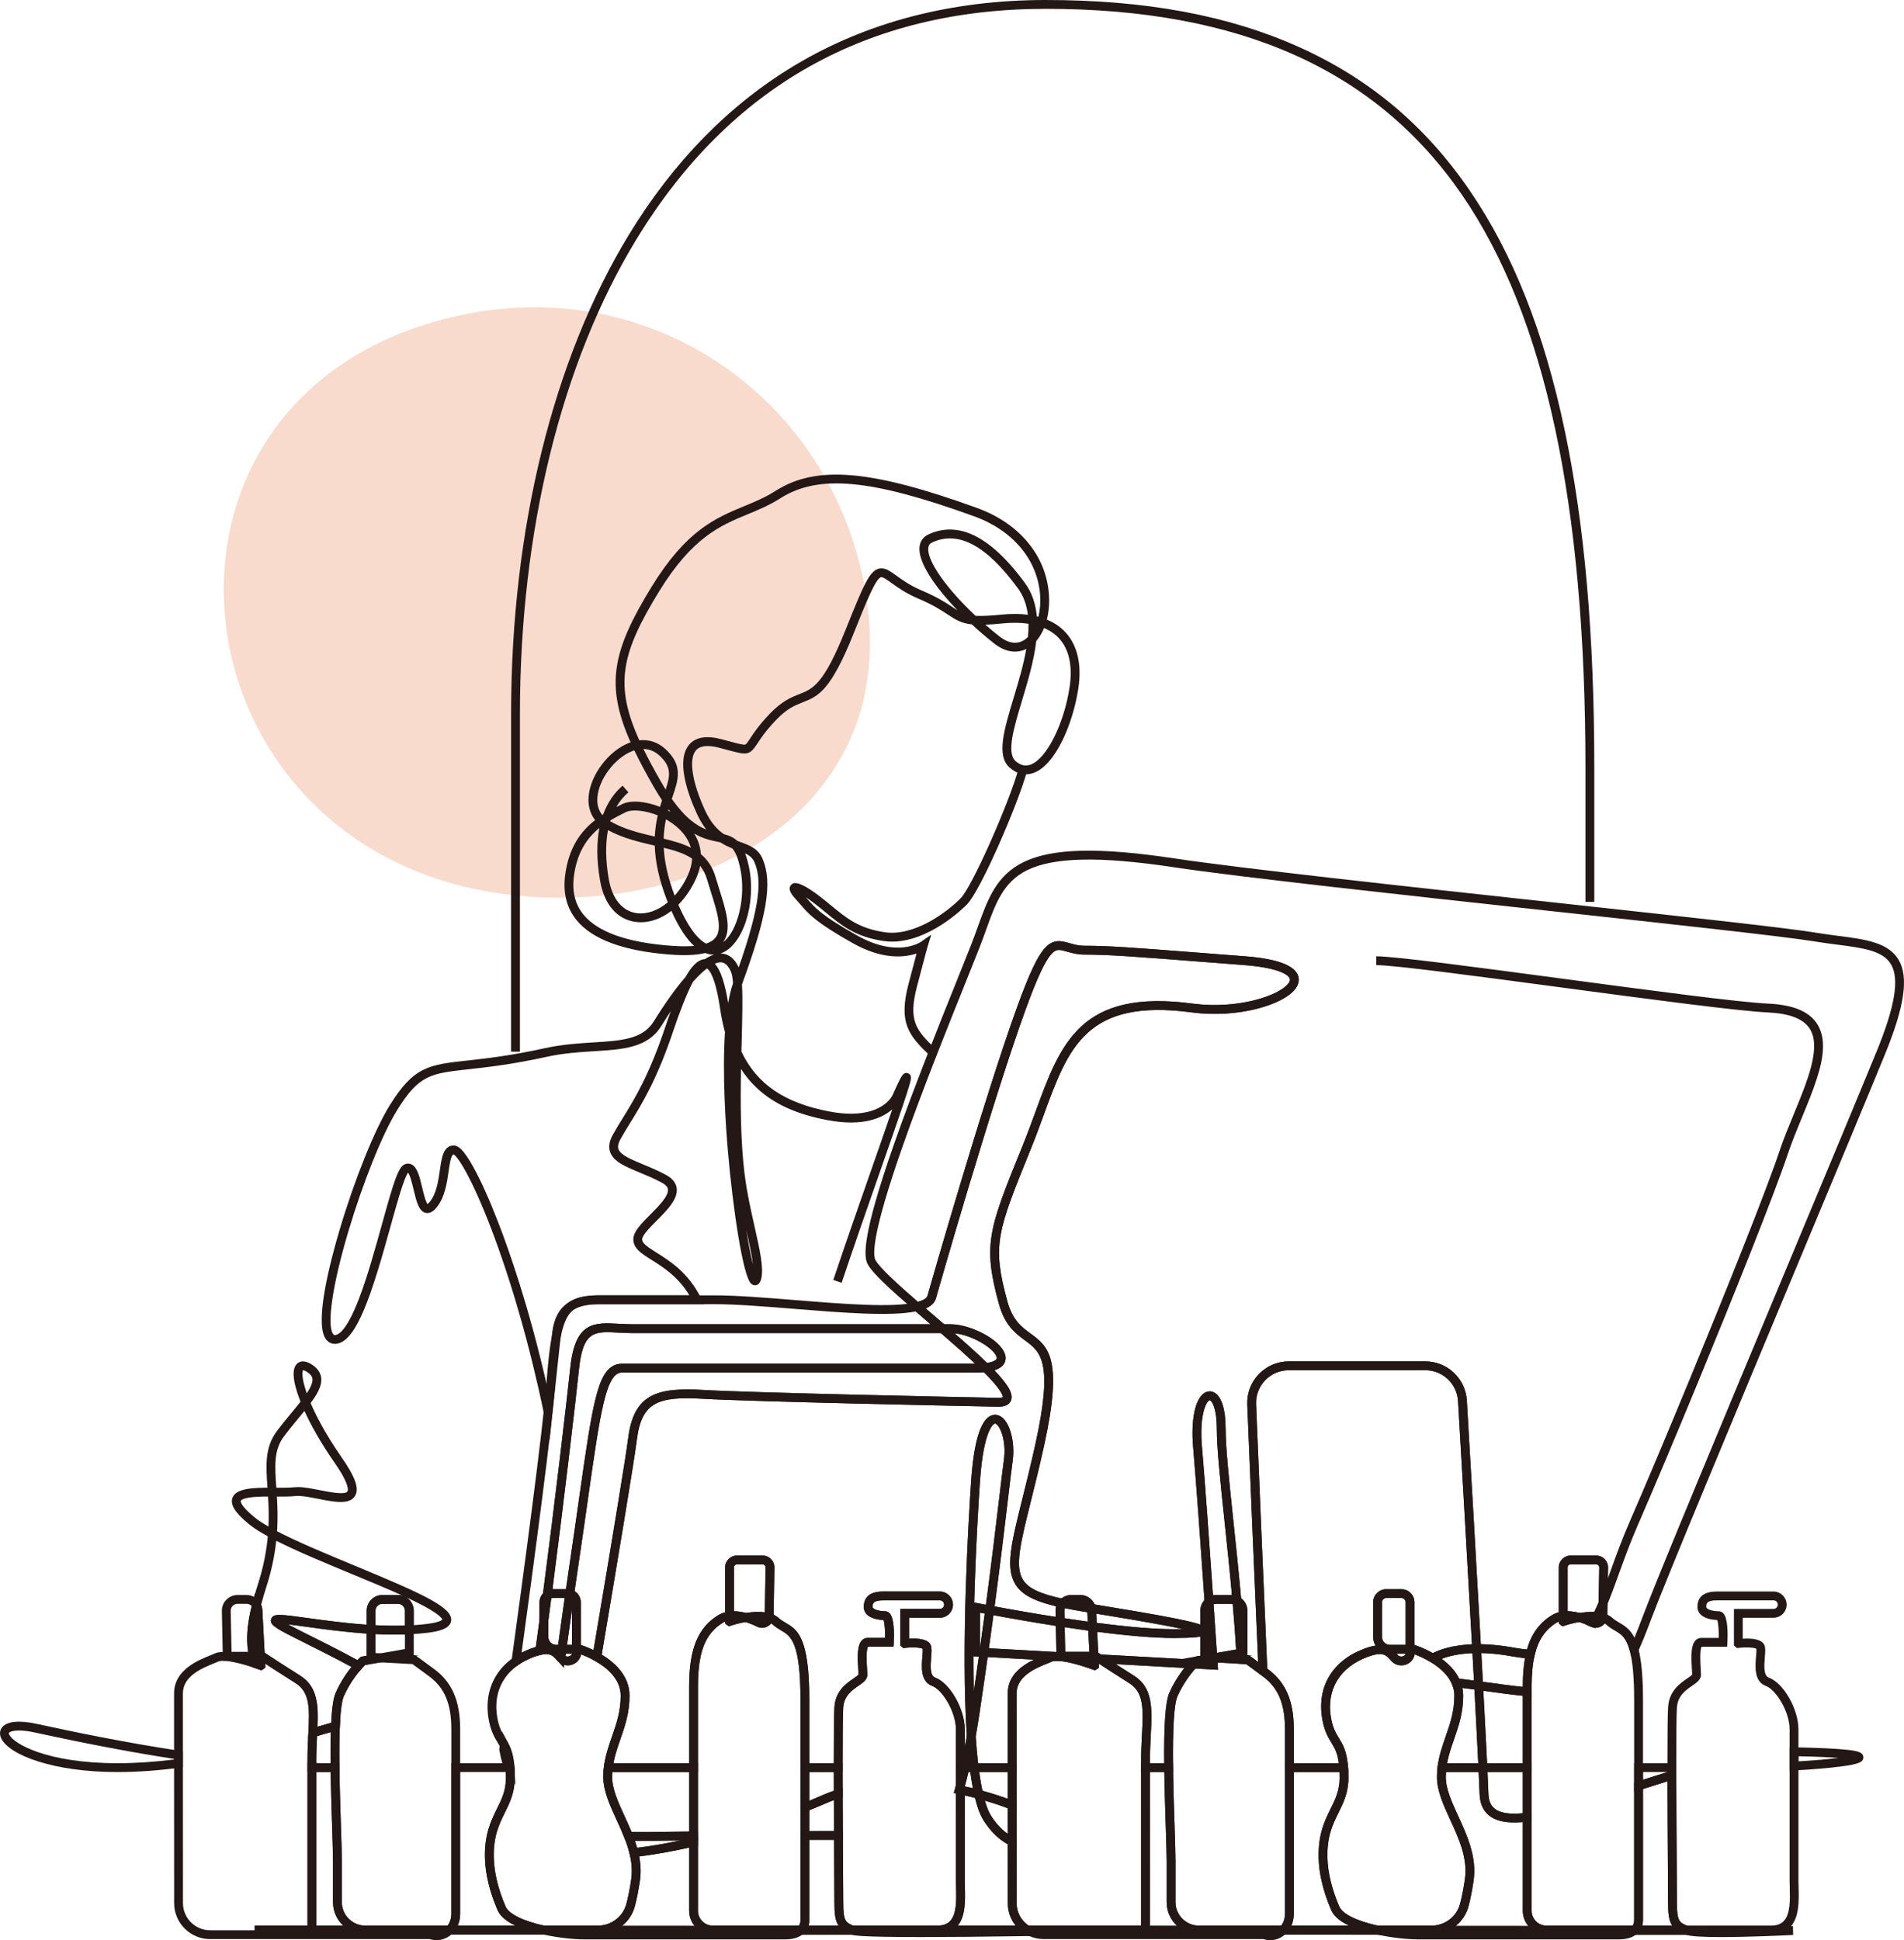 <?xml version="1.0" encoding="UTF-8"?><svg id="a" xmlns="http://www.w3.org/2000/svg" viewBox="0 0 1509.925 1538.438"><path d="M437.903,243.977c125.763,6.605,230.646,101.635,249.492,232.057,25.175,174.224-145.763,255.771-296.203,231.643-265.014-42.505-297.748-406.591-18.281-459.262,22.049-4.155,43.817-5.55,64.993-4.437Z" fill="#f2b99c" opacity=".5" stroke-width="0"/><path d="M412.315,833.934h-7v-267.81c0-146.288,33.217-281.312,93.531-380.198,35.203-57.717,79.314-102.772,131.107-133.914C687.352,17.499,754.464,0,829.423,0,908.661,0,974.339,12.21,1030.208,37.327c55.741,25.06,99.926,62.149,135.081,113.391,34.42,50.169,59.125,112.41,75.527,190.279,15.812,75.067,23.498,162.817,23.498,268.266v105.871h-7v-105.871c0-209.969-31.99-358.665-97.797-454.585C1091.341,55.306,983.366,7,829.423,7c-141.498,0-250.71,61.426-324.601,182.571-59.654,97.804-92.507,231.532-92.507,376.553v267.81Z" fill="#231815" stroke-width="0"/><path d="M435.761,1142.189l-4.517-21.828c-10.722-51.821-25.488-103.578-41.581-145.734-15.321-40.139-26.417-57.49-30.005-59.259-2.04.443-3.062,7.601-3.89,13.387-1.341,9.388-3.01,21.07-9.926,29.138-2.754,3.215-5.57,4.502-8.357,3.826-5.417-1.311-7.307-9.239-9.494-18.42-.985-4.139-2.768-11.615-4.394-13.411-3.184,3.885-9.148,25.419-13.978,42.851-14.362,51.849-26.67,91.609-43.287,92.861-3.49.254-6.481-1.322-8.392-4.467-8.243-13.572,3.56-59.568,11.329-85.778,11.772-39.715,27.718-79.378,39.677-98.696,19.225-31.056,30.886-32.341,62.053-35.772,14.345-1.58,33.989-3.744,61.052-9.725,13.814-3.053,27.064-3.872,38.755-4.596,21.675-1.342,38.796-2.401,47.604-16.605,9.19-14.818,17.633-26.61,25.291-35.339.587-1.068,1.16-2.048,1.716-2.926,1.789-2.826,6.877-10.863,13.638-11.179,2.519-1.658,4.914-2.854,7.189-3.588-2.207.048-4.554-.296-7.036-1.238-6.886,1.688-15.894,2.083-27.312,1.247-36.824-2.693-61.904-11.838-74.544-27.179-7.805-9.473-10.921-21.277-9.264-35.086,2.703-22.531,12.63-35.639,23.858-44.385-3.987-5.062-5.787-11.533-5.146-18.896,1.477-16.991,15.822-35.964,31.979-42.292.435-.171.869-.331,1.303-.482-20.204-45.45-14.56-72.481,16.582-123.23,27.655-45.068,50.943-54.7,73.465-64.015,8.558-3.54,16.642-6.884,24.902-12.141,32.328-20.57,75.642-16.896,159.808,13.558,33.519,12.127,54.822,37.767,56.988,68.585.497,7.068-.113,13.848-1.657,19.913,5.639,2.323,10.454,5.542,14.353,9.63,9.785,10.261,13.476,25.691,10.671,44.622-4.118,27.793-17.938,60.831-35.441,67.315-6.54,2.422-13.093,1.026-18.944-4.047-10.851-9.403-4.726-29.739,3.029-55.485,3.8-12.616,7.811-25.931,10.046-38.765-7.916,3.918-16.929,2.401-25.45-4.295-5.973-4.692-11.977-9.822-17.748-15.169-8.086-.859-12.539-3.451-18.994-7.735-5.122-3.4-11.497-7.632-23.596-12.75-9.661-4.088-16.282-8.858-21.115-12.342-3.706-2.67-6.916-4.972-8.401-4.539-4.295,1.249-11.865,20.175-21.449,44.136-18.547,46.364-28.304,50.205-40.656,55.066-6.103,2.402-12.412,4.886-21.193,14.128-8.222,8.656-12.131,14.645-14.717,18.608-6.315,9.676-8.604,9.058-23.508,5.043-2.004-.54-4.28-1.154-6.881-1.832-8.985-2.344-15.162-1.602-18.357,2.206-5.771,6.878-3.035,24.939,7.139,47.138,4.533,9.89,9.757,15.548,15.091,19.207,4.104,1.063,7.61,2.503,10.592,5.296.892.34,1.775.664,2.648.984,7.245,2.661,14.089,5.175,17.57,13.529,7.807,18.735,3.495,44.777-16.483,99.447.685,10.6.282,25.918-.208,44.569-.073,2.791-.148,5.644-.222,8.544,12.296,26.059,34.455,40.827,69.569,47.516,40.157,7.654,49.77-11.821,50.158-12.654,2.503-5.584,4.387-9.612,5.75-12.295,1.651-3.252,3.36-6.616,6.71-5.279,3.424,1.363,2.374,4.91.784,10.278-1.071,3.618-2.758,8.843-5.156,15.973-4.494,13.361-10.796,31.371-18.093,52.226-9.779,27.951-20.864,59.631-30.193,87.604l-6.641-2.215c9.346-28.021,20.439-59.727,30.228-87.7,5.922-16.927,11.946-34.145,16.524-47.607-7.525,6.604-22.753,13.999-51.382,8.548-24.84-4.731-42.703-12.881-56.216-25.647-4.654-4.397-8.768-9.348-12.354-14.883-.514,27.077-.414,57.055,2.878,83.556,1.775,14.3,5.026,28.735,7.895,41.473,4.156,18.456,7.439,33.034,5.216,41.48-.301,1.143-1.1,4.179-3.913,4.853-.752.183-2.69.39-4.432-1.565-6.205-6.968-14.021-58.441-17.991-104.181-1.774-20.428-4.564-61.048-2.371-94.898-1.59-5.792-2.869-11.975-3.845-18.564-3.692-24.923-8.397-30.61-10.415-31.905-3.077,2.334-6.767,5.739-11.132,10.662-4.793,8.929-10.911,24.813-15.257,37.85-13.094,39.282-25.039,58.624-34.637,74.166-2.68,4.34-5.212,8.439-7.49,12.54-1.857,3.345-2.408,5.982-1.684,8.064,1.628,4.674,9.933,8.122,19.549,12.115,5.644,2.344,12.041,5,18.267,8.396,4.934,2.69,7.741,6.164,8.347,10.325,1.264,8.685-7.454,17.451-15.885,25.929-5.114,5.144-11.479,11.544-11.479,14.755s4.114,5.968,11.385,10.538c10.6,6.662,25.116,15.786,35.141,35.833l2.532,5.065h-83.821c-20.514.37-28.65,7.617-29.96,26.738l-.013.136-8.757,81.169ZM359.859,908.346c3.008,0,7.217,2.053,15.632,17.277,5.909,10.691,12.676,25.743,19.566,43.529,8.689,22.425,24.482,67.256,38.451,128.651l4.042-37.468c1.585-22.824,12.617-32.753,36.876-33.189h72.306c-8.963-14.864-20.882-22.355-29.818-27.973-8.19-5.148-14.66-9.215-14.66-16.465,0-6.099,6.264-12.397,13.516-19.69,6.541-6.577,14.682-14.764,13.922-19.985-.102-.695-.408-2.809-4.771-5.188-5.901-3.218-12.116-5.799-17.6-8.076-11.63-4.829-20.816-8.645-23.475-16.278-1.419-4.074-.707-8.577,2.175-13.765,2.357-4.243,4.93-8.409,7.653-12.82,9.408-15.232,21.115-34.19,33.952-72.7,1.279-3.84,2.768-8.092,4.371-12.427-2.421,3.614-4.966,7.562-7.637,11.87-10.716,17.277-30.367,18.494-53.121,19.902-11.436.708-24.396,1.51-37.678,4.445-27.431,6.062-47.293,8.249-61.795,9.846-30.295,3.337-39.438,4.344-56.868,32.499-11.664,18.843-27.304,57.824-38.917,97.002-12.102,40.826-16.835,72.289-12.057,80.155.678,1.115,1.248,1.173,1.883,1.12,2.992-.226,9.418-4.258,18.84-28.73,6.696-17.396,12.822-39.509,18.227-59.02,9.515-34.348,13.023-45.624,18.17-47.683,1.866-.745,3.753-.674,5.458.209,4.499,2.332,6.26,9.723,8.299,18.28.961,4.031,2.701,11.338,4.25,13.066.286-.19.779-.59,1.478-1.404,5.589-6.521,7.035-16.643,8.311-25.572,1.427-9.986,2.774-19.419,11.021-19.419ZM591.759,975.032c1.859,11.64,3.702,21.064,5.309,27.63-.758-7.322-2.914-16.996-5.309-27.63ZM566.883,764.136c4.532,4.986,7.974,15.205,10.583,31.245,1.001-5.857,2.266-11.178,3.842-15.729-.318-4.197-.838-7.352-1.639-9.156-3.146-7.101-6.655-7.343-7.808-7.423-1.118-.073-2.743.108-4.979,1.062ZM571.405,756.058c.316,0,.628.011.938.032,5.727.396,10.254,4.092,13.462,10.989,17.81-51.002,18.086-69.963,12.592-83.15-1.52-3.646-4.081-5.639-7.517-7.259,1.143,2.947,2.158,6.483,3.057,10.751,6.133,29.132-5.064,63.025-22.62,68.638.03,0,.06,0,.089,0ZM475.352,656.534c-9.758,7.911-17.974,19.474-20.312,38.972-1.421,11.836,1.175,21.861,7.716,29.801,11.376,13.807,34.811,22.1,69.653,24.649,7.03.514,13.03.548,18.03.098-5.715-5.223-11.817-13.929-17.996-27.793-8.694,6.708-18.565,9.976-28.197,8.776-14.717-1.839-25.047-13.709-28.341-32.567-2.993-17.143-2.729-30.904-.553-41.936ZM537.953,717.388c7.05,16.363,14.684,26.979,21.978,30.854,3.402-1.133,5.898-2.721,7.52-4.77,5.51-6.962,1.327-20.253-3.516-35.642-1.058-3.358-2.15-6.831-3.184-10.372-1.278-4.384-3.155-7.941-5.545-10.881-.626,3.275-1.686,6.598-3.186,9.942-3.69,8.233-8.531,15.299-14.067,20.867ZM555.81,677.304c5.222,4.304,9.295,10.085,11.661,18.194,1.012,3.471,2.094,6.907,3.14,10.231,5.312,16.879,9.917,31.51,2.861,41.378,11.483-8.7,18.325-35.863,13.614-58.245-1.777-8.442-3.811-13.247-6.38-16.16-3.012-1.201-6.236-2.679-9.5-4.784-.768-.172-1.566-.338-2.398-.511-5.263-1.092-11.36-2.357-18.342-6.49,3.183,5.124,4.975,10.636,5.344,16.387ZM482.155,658.251c-2.131,11.139-1.936,24.231.646,39.014,2.728,15.618,10.86,25.396,22.312,26.826,8.169,1.013,16.838-2.235,24.47-8.613-7.175-17.96-9.966-32.646-10.344-44.948-.183-.042-.366-.085-.55-.127-11.605-2.685-24.629-5.696-36.534-12.151ZM526.377,672.217c.535,10.605,2.975,23.058,8.656,37.972,4.124-4.61,7.762-10.198,10.601-16.531,2.081-4.645,3.059-8.922,3.227-12.83-6.027-4.08-13.726-6.453-22.483-8.61ZM526.299,664.996c7.733,1.863,15.14,3.938,21.576,7.194-1.746-6.24-5.509-11.185-9.316-14.835-3.17-3.039-6.734-5.586-10.434-7.66-.965,4.614-1.659,9.676-1.826,15.301ZM483.892,651.203c11.136,6.437,23.438,9.384,35.396,12.153.282-6.203,1.162-11.75,2.322-16.791-10.365-4.211-20.624-4.928-25.408-2.535-3.893,1.946-8.009,4.004-12.08,6.439-.077.242-.155.489-.23.733ZM532.772,633.491c10.739,15.228,19.794,21.346,27.402,24.307-2.676-3.4-5.238-7.548-7.582-12.662-6.849-14.942-16.754-41.9-6.138-54.553,5.084-6.06,13.66-7.564,25.487-4.48,2.62.684,4.915,1.302,6.935,1.846,6.197,1.67,10.295,2.772,11.976,2.469.901-.164,1.679-1.253,3.849-4.578,2.725-4.176,6.843-10.485,15.505-19.603,9.849-10.367,17.209-13.265,23.704-15.821,10.781-4.243,19.297-7.595,36.72-51.152,13.995-34.988,18.768-46.156,25.995-48.258,4.771-1.386,8.832,1.534,14.448,5.582,4.817,3.472,10.814,7.793,19.749,11.573,12.7,5.373,19.659,9.992,24.74,13.365,1.347.894,2.572,1.707,3.761,2.435-18.096-18.796-31.511-38.42-30.102-50.436.527-4.497,2.984-7.879,7.106-9.781,11.062-5.105,22.604-5.117,34.3-.032,13.535,5.885,27.748,18.891,42.242,38.656,5.672,7.733,8.471,16.729,9.359,26.366.429.104.852.21,1.273.322,1.269-5.232,1.77-11.107,1.342-17.192-1.966-27.974-21.549-51.336-52.386-62.493-81.812-29.6-123.459-33.459-153.669-14.233-8.777,5.586-17.525,9.203-25.985,12.702-21.487,8.888-43.707,18.078-70.173,61.208-30.145,49.123-35.489,74.082-15.619,117.981,7.583-.822,14.683,1.492,20.547,6.817,14.284,12.974,10.459,24.218,5.617,38.455-.134.394-.269.79-.404,1.19ZM503.036,595.011c-.59.188-1.158.393-1.702.605-13.69,5.362-26.311,22.023-27.559,36.381-.502,5.771.8,10.542,3.878,14.251.222-.144.447-.287.669-.429,3.902-10.651,9.741-17.933,15.412-22.849l4.586,5.289c-3.812,3.305-7.016,7.219-9.6,11.704,1.483-.761,2.939-1.489,4.351-2.194,7.198-3.599,19.015-2.426,30.318,2.04.532-1.809,1.083-3.546,1.635-5.228-2.28-3.408-4.622-7.194-7.025-11.399-5.852-10.239-10.839-19.546-14.963-28.172ZM529.84,642.751c.63.328,1.255.666,1.875,1.014-.524-.655-1.053-1.331-1.584-2.026-.099.336-.195.672-.291,1.013ZM510.238,593.876c3.863,7.91,8.477,16.449,13.839,25.834,1.289,2.256,2.556,4.38,3.803,6.382,3.684-11.215,4.758-18.178-5.027-27.064-4.154-3.773-8.555-5.097-12.614-5.151ZM821.792,508.288c-1.862,15.88-6.819,32.338-11.251,47.052-6.466,21.467-12.573,41.742-5.148,48.178,3.912,3.39,7.816,4.297,11.928,2.771,12.717-4.711,26.601-32.424,30.95-61.776,2.477-16.719-.571-30.123-8.812-38.766-3.104-3.255-6.953-5.858-11.478-7.792-1.627,3.963-3.712,7.461-6.188,10.333ZM781.38,495.335c3.665,3.196,7.47,6.352,11.378,9.423,6.505,5.111,12.869,6.264,18.401,3.331,1.435-.761,2.781-1.764,4.03-2.978.353-3.586.52-7.106.454-10.537-6.126-.916-12.998-1.008-20.531-.256-5.361.536-9.868.875-13.732,1.017ZM773.618,488.313c4.864.286,11.35-.014,20.797-.959,7.484-.747,14.418-.712,20.725.092-.979-7.708-3.417-14.807-7.914-20.939-24.987-34.072-47.221-45.981-67.964-36.407-1.894.874-2.847,2.183-3.088,4.241-1.221,10.403,14.523,32.455,37.444,53.973Z" fill="#231815" stroke-width="0"/><path d="M737.459,837.109c-16.778-16.028-25.151-25.844-16.943-57.027,3.157-11.993,5.129-19.422,6.356-24.013-9.216,3.083-26.706,5.251-50.54-8.155-29.44-16.561-35.12-23.186-41.697-30.856-1.134-1.323-2.308-2.691-3.634-4.143-2.26-2.473-6.961-7.618-3.622-11.233,1.379-1.492,4.606-4.991,23.64,9.815,2.915,2.269,5.601,4.479,8.198,6.618,12.236,10.073,21.9,18.03,42.279,21.099,23.084,3.473,48.713-15.212,60.215-26.802,9.352-9.423,38.337-75.588,45.662-101.639l6.738,1.895c-7.188,25.566-36.387,93.545-47.432,104.676-3.174,3.198-29.993,29.305-59.242,29.308-2.317,0-4.646-.163-6.984-.516-22.291-3.356-33.133-12.282-45.686-22.616-2.561-2.108-5.209-4.288-8.048-6.497-2.965-2.307-5.487-4.099-7.594-5.48.277.323.552.643.823.96,6.398,7.462,11.452,13.356,39.814,29.311,31.472,17.704,49.685,5.594,50.445,5.069l8.285-5.715-2.934,9.609c-.027.093-.882,3.002-8.275,31.087-7.25,27.546-1.03,34.862,15.01,50.184l-4.836,5.062Z" fill="#231815" stroke-width="0"/><path d="M499.999,1472.867l-.73-2.995c-.941-3.863-2.266-7.939-4.046-12.461l-1.924-4.887,5.251.105c10.608.213,21.666.032,31.422-.128,5.589-.092,10.869-.178,15.382-.178l8.15-.016v11.143l-2.714.625c-17.205,3.968-33.264,6.809-47.728,8.444l-3.063.347ZM503.538,1459.702c.656,1.893,1.234,3.723,1.739,5.509,10.677-1.312,22.209-3.272,34.419-5.852-3.021.034-6.26.087-9.61.142-8.26.134-17.449.283-26.548.201Z" fill="#231815" stroke-width="0"/><path d="M827.181,1533.926h-83.989v-7c4.534,0,7.87-1.164,10.2-3.56,5.393-5.543,5.067-17.304,4.807-26.754-.056-2.025-.108-3.938-.108-5.744v-75.838l4.209.87c4.856,1.004,9.811,2.18,14.724,3.494l2.034.544.473,2.053c1.843,8.011,3.989,13.989,6.381,17.771,5.138,8.122,11.299,13.974,18.313,17.393l1.966.959.018,50.956c.004,7.547,3.874,14.413,10.352,18.369l10.622,6.487ZM759.576,1526.926h45.914c-4.022-4.977-6.278-11.216-6.282-17.853l-.016-46.647c-7.377-4.076-13.826-10.432-19.197-18.922-2.629-4.157-4.858-10.019-6.795-17.878-2.705-.7-5.416-1.356-8.109-1.962v67.204c0,1.71.052,3.575.106,5.551.28,10.172.626,22.693-5.621,30.507Z" fill="#231815" stroke-width="0"/><path d="M693.608,1533.926h-67.18l6.299-6.028c1.407-1.347,2.091-3.117,2.091-5.411v-70.583l3.49-.01c9.086-.023,18.065-.034,26.605-.027l3.477.004.02,3.477c.062,11.197.13,21.697.188,30.487.074,11.609.129,19.998.129,23.434,0,14.385,2.159,15.276,8.569,17.923l16.312,6.735ZM641.224,1526.926h23.783c-2.521-3.701-3.281-8.955-3.281-17.658,0-3.413-.054-11.792-.129-23.389-.051-7.875-.111-17.123-.168-27.016-6.369-.004-12.949.006-19.611.021v63.602c0,1.582-.198,3.063-.594,4.439Z" fill="#231815" stroke-width="0"/><path d="M447.163,1322.582l-4.926-5.516c-.086-.082-.167-.167-.244-.257-3.642-4.189-5.879-6.299-13.126-4.65l-4.938,1.125.693-5.017c1.07-7.748,2.151-15.731,3.239-23.863l6.969.464v13.113c0,3.484,2.834,6.318,6.318,6.318h8.505l-2.491,18.282Z" fill="#231815" stroke-width="0"/><path d="M1124.157,1533.926h-114.66l5.624-5.912c2.485-2.613,3.911-6.389,3.911-10.359v-119.52h49.798l.24,3.241c.188,2.522.282,5.303.282,8.265,0,11.802-3.99,19.874-7.85,27.682-4.558,9.222-9.271,18.758-8.792,35.97.327,11.813,3.479,24.756,9.367,38.464h0c2.541,5.915,13.783,11.475,30.844,15.253l31.235,6.917ZM1024.097,1526.926h45.759c-7.414-3.514-12.171-7.66-14.21-12.406h0c-6.239-14.526-9.581-28.331-9.934-41.033-.526-18.95,4.809-29.743,9.515-39.266,3.823-7.734,7.125-14.414,7.125-24.58,0-1.563-.027-3.07-.083-4.506h-36.237v112.52c0,3.244-.678,6.419-1.935,9.271Z" fill="#231815" stroke-width="0"/><path d="M634.818,1438.247v-40.112h33.396l.002,3.498c.004,6.688.02,13.694.043,20.804l.008,2.523-2.391.805c-4.208,1.418-7.62,2.716-10.737,4.084h0c-4.867,2.138-10.09,4.32-15.525,6.486l-4.796,1.912ZM641.818,1405.135v22.76c3.643-1.494,7.161-2.985,10.507-4.454h0c2.692-1.183,5.573-2.309,8.927-3.487-.016-5.029-.026-9.995-.032-14.818h-19.401Z" fill="#231815" stroke-width="0"/><path d="M509.013,1459.727c-3.537,0-7.091-.028-10.604-.099l-2.331-.046-.855-2.171c-1.898-4.821-4.087-9.594-6.204-14.209-5.446-11.878-10.591-23.097-10.591-34.209,0-2.449.16-4.991.49-7.771l.366-3.088h74.22v61.174l-3.821.009c-1.574.004-3.052.007-4.329.007-4.456,0-9.708.086-15.268.177-6.604.107-13.801.226-21.072.226ZM500.859,1452.67c9.894.146,20.062-.021,29.112-.168,5.589-.092,10.869-.178,15.382-.178l1.15-.002v-47.188h-60.933c-.096,1.336-.144,2.614-.144,3.858,0,9.584,4.835,20.128,9.954,31.291,1.842,4.016,3.736,8.148,5.478,12.386Z" fill="#231815" stroke-width="0"/><path d="M450.177,1320.551c-3.06,0-5.976-1.287-8.068-3.63l-1.076-1.204,1.558-11.417h18v8.595l-.278.719c-1.364,3.546-4.406,6.07-8.142,6.756-.666.122-1.333.182-1.993.182ZM448.448,1313.133c.74.384,1.589.511,2.459.352.58-.106,1.929-.507,2.683-1.965v-.22h-4.892l-.25,1.833Z" fill="#231815" stroke-width="0"/><path d="M475.953,1319.304l-4.339-2.446c-5.736-3.234-10.823-5.054-12.319-5.558h-5.705v-40.797c0-1.554-1.063-2.891-2.586-3.253l-3.108-.74.454-3.163c1.267-8.806,2.571-17.766,3.921-26.877,2.649-17.887,4.945-34.029,6.97-48.271,5.487-38.592,9.113-64.088,13.479-80.765,3.549-13.556,8.492-26.099,20.528-26.099h280.401c2.723,0,5.243-.131,7.491-.39l1.668-.191,1.193,1.181c14.95,14.79,20.082,23.111,17.712,28.725-1.381,3.272-4.938,4.894-10.49,4.77-29.221-.556-196.423-4.072-233.571-6.258-35.56-2.095-48.857,2.484-52.595,32.372-2.242,17.939-16.612,103.897-28.273,172.85l-.831,4.911ZM460.59,1304.377l.119.03c.578.146,4.742,1.517,9.977,4.065,16.216-95.949,25.692-153.924,27.427-167.799,4.435-35.47,22.873-40.672,59.951-38.491,37.035,2.18,204.095,5.692,233.293,6.248,2.695.03,3.679-.413,3.916-.559.089-.739-.274-5.011-15.03-19.803-2.052.177-4.262.266-6.593.266h-280.401c-12.737,0-17.231,31.604-27.077,100.849-2.026,14.252-4.323,30.404-6.977,48.312-1.212,8.188-2.389,16.254-3.533,24.194,3.007,1.84,4.929,5.13,4.929,8.813v33.874Z" fill="#231815" stroke-width="0"/><path d="M429.341,1273.308l1.124-8.601c9.312-71.245,18.794-151.796,21.787-180.238,3.863-36.695,19.097-35.854,38.381-34.79,3.502.193,7.123.394,10.952.394h247.127l.985.851c12.073,10.425,24.585,21.396,34.305,31.012l5.188,5.133-7.25.833c-2.513.288-5.302.435-8.29.435h-280.401c-12.737,0-17.231,31.604-27.077,100.849-2.026,14.252-4.323,30.404-6.977,48.312-1.348,9.102-2.65,18.052-3.916,26.848l-.545,3.791-3.727-.884c-.306-.072-.56-.107-.777-.107h-12.038c-.933,0-1.642.41-2.072.754l-6.778,5.411ZM481.645,1056.338c-12.916,0-19.8,3.854-22.433,28.863-2.92,27.752-12.007,105.034-21.094,174.941h10.692c1.121-7.772,2.272-15.664,3.459-23.673,2.649-17.888,4.945-34.029,6.97-48.271,5.487-38.592,9.113-64.088,13.479-80.765,3.549-13.556,8.492-26.099,20.528-26.099h280.049c-8.231-7.763-17.813-16.16-27.189-24.263h-244.522c-4.022,0-7.741-.205-11.338-.404-3.124-.172-5.987-.33-8.602-.33Z" fill="#231815" stroke-width="0"/><path d="M1069.347,1405.135h-50.315v-33.858c0-20.423-5.35-33.06-17.889-42.256l-3.019-2.214-.074-1.675c-3.089-69.227-6.921-162.127-8.93-211.343-.369-9.044,2.879-17.62,9.146-24.147,6.274-6.535,14.724-10.135,23.79-10.135h108.278c17.43,0,31.883,13.624,32.903,31.017,2.521,42.911,7.337,125.507,11.266,196.549l.202,3.657-3.663.036c-17.158.168-27.506,3.957-33.164,7.106l-1.769.983-1.735-1.041c-5.227-3.138-10.154-5.134-12.668-6.058v1.138l-.281.724c-1.37,3.57-4.446,6.106-8.226,6.772-3.78.668-7.56-.668-10.085-3.575-4.052-4.662-6.496-7.473-18.65-2.974-21.812,8.078-32.669,25.895-29.042,47.659,1.429,8.568,3.821,12.505,6.354,16.672,3.122,5.137,6.352,10.449,7.293,23.204l.277,3.758ZM1026.032,1398.135h35.684c-1.068-8.345-3.34-12.081-5.92-16.326-2.638-4.339-5.627-9.257-7.277-19.157-4.223-25.337,8.306-46.038,33.515-55.374,3.396-1.258,6.309-2.029,8.844-2.399-1.224-2.013-1.929-4.374-1.929-6.896v-27.479c0-5.713,4.647-10.36,10.36-10.36h12.038c5.713,0,10.36,4.647,10.36,10.36v33.875l.109.026c.796.199,7.276,2.358,14.445,6.409,6.155-3.072,16.104-6.357,31.053-6.957-3.89-70.203-8.586-150.738-11.064-192.923-.804-13.697-12.188-24.427-25.915-24.427h-108.278c-7.143,0-13.798,2.835-18.74,7.982-4.935,5.14-7.492,11.893-7.201,19.015,1.992,48.814,5.778,140.61,8.854,209.641l.315.231c14.349,10.523,20.748,25.297,20.748,47.9v26.858ZM1107.582,1311.3c.272.303.545.61.816.924,1.295,1.49,2.941,1.384,3.587,1.273.589-.104,1.959-.501,2.722-1.978v-.22h-7.125ZM1099.308,1267.143c-1.853,0-3.36,1.508-3.36,3.36v27.479c0,3.484,2.835,6.318,6.319,6.318h12.439v-33.797c0-1.853-1.508-3.36-3.36-3.36h-12.038Z" fill="#231815" stroke-width="0"/><path d="M1179.64,1405.135h-40.07l.465-3.913c1.056-8.891,3.785-16.733,6.426-24.317,3.384-9.724,6.884-19.777,6.884-32.307,0-3.043-.604-6.051-1.794-8.939l-2.267-5.502,5.91.692c5.767.676,12.013,1.522,17.903,2.337l2.859.395.156,2.883c1.481,27.375,2.609,49.246,3.354,65.007l.173,3.665ZM1147.575,1398.135h24.726c-.713-14.816-1.728-34.429-3.021-58.409-3.173-.435-6.405-.868-9.57-1.271.423,2.021.636,4.074.636,6.143,0,13.713-3.697,24.335-7.272,34.607-2.203,6.328-4.304,12.363-5.497,18.93Z" fill="#231815" stroke-width="0"/><polygon points="958.565 1318.867 958.08 1310.878 993.25 1312.799 958.565 1318.867" fill="#231815" stroke-width="0"/><path d="M955.753,1277.133l-.46-6.658c-2.805-40.584-6.657-94.835-9.091-122.81-1.889-21.723,1.491-38.209,8.819-43.024,2.508-1.647,5.403-1.806,7.95-.433,5.704,3.077,8.976,13.488,8.976,28.563,0,15.166,2.84,42.002,6.128,73.074,2.046,19.329,4.364,41.237,6.285,63.137l.559,6.363-5.664-2.954c-.825-.431-1.667-.649-2.503-.649h-12.391c-1.535,0-2.692.667-3.394,1.227l-5.215,4.164ZM959.374,1110.277c-.117,0-.267.054-.508.213-3.244,2.132-7.657,13.944-5.689,36.568,2.338,26.889,5.982,77.959,8.753,117.926.794-.161,1.606-.242,2.432-.242h12.391c.068,0,.136,0,.204.002-1.825-20.212-3.95-40.291-5.842-58.162-3.309-31.27-6.167-58.275-6.167-73.811,0-14.339-3.169-21.253-5.3-22.402-.092-.05-.17-.092-.273-.092Z" fill="#231815" stroke-width="0"/><path d="M930.43,1298.841c-15.571,0-37.276-1.839-64.529-5.468l-2.881-.384-.844-16.052c-.013-.23-.075-.544-.139-.845l-1.048-4.993,5.036.82c21.958,3.572,46.663,7.666,63.4,10.936,8.207,1.603,14.197,2.939,18.314,4.088,4.312,1.202,9.2,2.564,8.882,6.567-.312,3.937-5.281,4.423-8.568,4.744-3.819.373-9.417.564-17.113.585-.169,0-.34,0-.511,0ZM869.705,1286.814c25.594,3.337,46.009,5.027,60.721,5.027.166,0,.331,0,.497,0,2.722-.007,5.079-.037,7.12-.083-17.176-3.752-47.816-8.803-68.721-12.208l.383,7.265Z" fill="#231815" stroke-width="0"/><path d="M871.391,1318.837l-29.773-1.652c-1.42-.169-2.752-.237-3.964-.222l-.128.003-.128-.007-61.155-3.381.529-3.771c1.573-11.213,3.122-22.526,4.602-33.625l.488-3.658,3.627.681c13.001,2.44,33.233,6.078,55.794,9.55l2.907.447.543,26.617h26.181l.478,9.018ZM784.232,1307.01l53.429,2.952h.073l-.423-20.739c-19.496-3.038-37.067-6.157-49.487-8.461-1.166,8.689-2.37,17.488-3.592,26.248Z" fill="#231815" stroke-width="0"/><path d="M930.327,1405.135h-25.367v-9.94c0-6.987.328-13.377.646-19.557,1.037-20.187,1.723-33.522-10.055-40.96-12.137-7.666-21.17-13.558-25.475-16.388l-10.854-7.137,94.917,5.246-5.077,5.465c-3.579,3.853-10.328,11.994-15.324,23.235-2.674,6.016-3.836,25.022-3.453,56.492l.043,3.543ZM911.96,1398.135h11.287c-.273-31.2,1.034-48.995,4.094-55.879,3.652-8.218,8.171-14.906,11.914-19.668l-54.35-3.004c4.058,2.615,8.902,5.714,14.384,9.176,15.239,9.624,14.387,26.223,13.308,47.237-.313,6.092-.637,12.39-.637,19.197v2.94Z" fill="#231815" stroke-width="0"/><path d="M987.904,1319.503l-56.211-3.038,55.52-9.718.224,3.927c.074,1.297.142,2.587.208,3.877l.26,4.952Z" fill="#231815" stroke-width="0"/><path d="M1214.621,1345.399l-3.852-.389c-12.216-1.231-24.166-2.887-35.723-4.488l-5.768-.797-.156-2.883c-.513-9.458-1.052-19.299-1.609-29.383l-.202-3.657,3.663-.036c9.114-.104,19.029.826,29.446,2.721,4.663.847,9.055,1.401,13.425,1.695l4.116.276-.943,4.017c-1.613,6.867-2.397,14.967-2.397,24.764v8.16ZM1175.957,1333.581l.051.007c10.271,1.423,20.853,2.889,31.613,4.054v-.403c0-8.552.577-15.928,1.76-22.409-3.327-.336-6.698-.817-10.212-1.456-8.595-1.562-16.804-2.431-24.46-2.587.429,7.776.846,15.397,1.248,22.795Z" fill="#231815" stroke-width="0"/><path d="M1214.621,1405.135h-41.988l-.157-3.335c-.744-15.745-1.872-37.6-3.353-64.958l-.229-4.237,7.114.983c11.493,1.592,23.377,3.238,35.465,4.457l3.148.317v66.772ZM1179.308,1398.135h28.312v-53.452c-10.669-1.141-21.123-2.575-31.279-3.981,1.271,23.561,2.267,42.842,2.967,57.434Z" fill="#231815" stroke-width="0"/><path d="M758.091,1441.053v-42.918h11.565l-.986,4.285c-1.241,5.388-2.49,10.293-3.714,14.579l-6.865,24.054Z" fill="#231815" stroke-width="0"/><path d="M1176.343,1340.7l-4.204-.581c-5.853-.809-12.056-1.649-17.759-2.317l-2.045-.24-.784-1.903c-3.408-8.272-11.221-14.27-17.176-17.844l-5.189-3.115,5.289-2.944c6.368-3.544,17.87-7.807,36.5-7.989l3.344-.032.186,3.339c.558,10.086,1.097,19.931,1.609,29.391l.229,4.237ZM1157.165,1331.084c3.823.464,7.81.991,11.729,1.524-.385-7.075-.783-14.349-1.192-21.763-10.927.425-18.841,2.356-24.388,4.502,6.387,4.686,11.028,9.956,13.852,15.736Z" fill="#231815" stroke-width="0"/><path d="M219.146,1221.839l-4.725-2.522c-7.605-4.061-13.23-7.626-17.196-10.898-10.85-8.954-14.819-15.346-12.873-20.724,2.736-7.559,15.896-8.104,31.527-8.041l3.258.016.218,3.251c.629,9.396,1.215,20.517.204,33.578l-.413,5.341ZM212.581,1186.649c-4.953.014-10.165.146-14.352.75-6.598.952-7.27,2.608-7.295,2.679-.046.128-1,3.247,10.746,12.942,2.701,2.229,6.468,4.731,11.235,7.468.405-8.886.094-16.816-.335-23.839Z" fill="#231815" stroke-width="0"/><path d="M1265.475,1290.729c-1.049,0-2.102-.183-3.109-.553l-3.953-1.449,2.146-3.621c.952-1.607,1.857-3.242,2.69-4.858l1.101-2.137,2.389.26c1.787.194,3.541.553,5.211,1.065l3.049.936-.649,3.122c-.538,2.59-2.174,4.812-4.487,6.098-1.358.755-2.869,1.138-4.387,1.138Z" fill="#231815" stroke-width="0"/><path d="M1265.098,1291.175l-2.729-.998c-.184-.05-.533-.151-.929-.348-3.428-1.695-6.774-3.008-9.946-3.899l-14.992-4.214,15.354-2.605c5.612-.952,10.62-1.201,14.882-.74l5.071.548-2.336,4.534c-.896,1.739-1.869,3.497-2.892,5.222l-1.482,2.501Z" fill="#231815" stroke-width="0"/><path d="M1200.897,1445.108c-9.099,0-15.821-1.928-20.402-5.822-4.468-3.798-6.865-9.411-7.125-16.684h0c-.18-5.058-.473-11.862-.895-20.802l-.173-3.665h42.318v45.849l-3.06.389c-3.864.489-7.416.735-10.664.735ZM1180.366,1422.352c.189,5.3,1.714,9.095,4.662,11.601,4.25,3.612,11.655,4.866,22.593,3.817v-32.635h-27.982c.333,7.192.571,12.85.728,17.217h0Z" fill="#231815" stroke-width="0"/><path d="M780.272,1088.092l-1.194-1.181c-9.57-9.469-21.976-20.346-33.955-30.689l-7.122-6.149h15.773c17.04,0,42.979,13.864,43.694,26.32.207,3.606-1.535,9.896-15.528,11.507l-1.668.192ZM756.978,1057.237c9.187,8.01,18.253,16.116,25.792,23.486,4.83-.764,7.806-2.254,7.71-3.93-.35-6.09-18.112-18.017-33.502-19.557Z" fill="#231815" stroke-width="0"/><path d="M1239.124,1289.582l-2.957-2.102-.027-1.852v-7.375l3.034-.407c4.232-.571,9.018-.116,14.215,1.345l15.002,4.217-15.364,2.604c-6.443,1.092-11.621,2.808-12.19,3l-1.712.57Z" fill="#231815" stroke-width="0"/><path d="M270.148,1190.978c-5.201,0-11.477-1.233-17.936-2.503-6.762-1.329-13.757-2.703-18.002-2.205-4.071.477-9.648.438-15.551.4l-6.071-.031-.465-6.85c-1.243-17.914-2.226-32.064,7.415-44.945,4.133-5.523,8.441-10.733,12.243-15.33,2.812-3.402,5.471-6.616,7.777-9.606l3.7-4.796,2.308,5.601c3.905,9.479,11.493,24.994,25.46,45.071,10.991,15.8,14.096,24.968,10.381,30.656-2.211,3.386-6.233,4.538-11.26,4.538ZM236.21,1179.165c4.934,0,10.996,1.191,17.354,2.441,7.99,1.569,20.063,3.941,21.983,1.006.454-.695,2.094-5.064-10.266-22.831-11.939-17.164-19.36-31.14-23.84-40.993-1.365,1.68-2.794,3.407-4.266,5.187-3.934,4.757-8.001,9.676-12.033,15.062-8.081,10.799-7.223,23.159-6.035,40.268l.025.368c5.521.035,10.713.061,14.264-.356h0c.889-.104,1.829-.151,2.813-.151Z" fill="#231815" stroke-width="0"/><path d="M1419.208,1404.05v-18.423l3.477-.023c1.464-.01,2.918-.004,4.36.026h.002c16.103.343,28.384.927,36.503,1.736,9.718.97,14.063,2.073,14.129,6.054.062,3.882-3.729,5.449-17.646,7.29-9.38,1.241-22.568,2.356-37.137,3.142l-3.688.198ZM1426.208,1392.615v4.039c13.874-.812,24.354-1.797,31.761-2.74-6.687-.498-16.549-.977-31.068-1.286h0c-.23-.005-.461-.009-.692-.013Z" fill="#231815" stroke-width="0"/><path d="M93.081,1405.135c-51.411,0-85.796-13.676-92.047-26.544-1.551-3.192-1.333-6.431.597-8.885,3.789-4.819,13.587-5.797,27.583-2.755h0c27.338,5.943,68.781,14.615,112.867,21.281l2.977.45v12.642s-3.04.402-3.04.402c-17.334,2.293-33.341,3.408-48.937,3.408ZM15.111,1372.206c-5.119,0-7.429,1.128-7.978,1.826-.082.104-.329.418.196,1.499,3.44,7.081,29.809,22.604,85.751,22.604,14.371,0,29.114-.968,44.978-2.956v-.479c-43.167-6.632-83.516-15.079-110.331-20.909-5.39-1.172-9.518-1.585-12.616-1.585Z" fill="#231815" stroke-width="0"/><path d="M241.402,1118.98l-2.308-5.602c-4.888-11.862-9.421-27.095-3.265-32.297,1.94-1.637,5.468-2.829,11.252.786h0c4.296,2.685,6.832,6.035,7.536,9.96,1.282,7.144-3.815,14.966-9.516,22.355l-3.7,4.797ZM240.293,1086.51c-.605.972-1.334,6.038,2.995,18.271,2.821-4.206,5.009-8.549,4.44-11.717-.346-1.924-1.771-3.645-4.355-5.261h0c-1.838-1.148-2.782-1.284-3.08-1.293Z" fill="#231815" stroke-width="0"/><path d="M768.671,1405.824l-1.921-28.835c-4.799-72.011,1.396-173.41,3.407-202.772,2.087-30.441,7.293-47.799,15.476-51.589,2.884-1.338,5.976-.964,8.704,1.045,6.826,5.027,10.674,20.213,8.76,34.572-1.139,8.536-2.418,19.281-4.037,32.886-2.515,21.131-5.959,50.071-10.746,85.978l-.488,3.657-3.627-.68c-2.845-.534-5.224-.988-7.049-1.34v27.872l7.084.392-.529,3.771c-2.098,14.95-4.316,30.265-6.593,45.519-1.09,7.296-2.209,14.187-3.422,21.065l-5.019,28.46ZM771.968,1313.342c-.01,9.417.075,18.808.278,28.011,1.365-9.316,2.702-18.606,3.995-27.774l-4.273-.236ZM772.579,1270.717l1.753.349c.009.002,2.753.547,7.529,1.455,4.528-34.166,7.821-61.831,10.248-82.217,1.622-13.632,2.903-24.398,4.048-32.984,1.847-13.844-2.358-25.35-5.971-28.01-.896-.659-1.31-.47-1.611-.33-.877.406-8.653,5.143-11.434,45.716-1.099,16.022-3.446,53.573-4.562,96.021Z" fill="#231815" stroke-width="0"/><path d="M780.834,1427.659l-5.619-1.503c-4.784-1.279-9.606-2.424-14.333-3.4l-2.791-.577v-6.63l.135-.472c1.189-4.17,2.409-8.957,3.622-14.228l.625-2.715h13.165l.382,3.067c.993,7.984,2.174,14.979,3.511,20.789l1.304,5.668ZM765.099,1416.496c2.137.467,4.286.966,6.438,1.493-.751-3.914-1.443-8.212-2.068-12.854h-1.436c-.982,4.126-1.967,7.936-2.935,11.361Z" fill="#231815" stroke-width="0"/><path d="M806.184,1436.495l-4.757-1.829c-8.499-3.268-17.318-6.131-26.213-8.51l-2.034-.544-.473-2.053c-1.39-6.042-2.612-13.273-3.636-21.492l-.489-3.933h37.595l.007,38.36ZM779.078,1419.952c6.788,1.873,13.525,4.02,20.104,6.404l-.004-21.222h-22.645c.758,5.489,1.61,10.453,2.544,14.817Z" fill="#231815" stroke-width="0"/><path d="M604.333,1290.775c-1.367,0-2.735-.315-4.01-.945-3.427-1.696-6.773-3.008-9.947-3.9l-15.001-4.216,15.363-2.604c8.14-1.377,14.898-1.269,20.095.326l3.049.936-.649,3.122c-.581,2.794-2.389,5.115-4.961,6.367-1.251.61-2.595.915-3.938.915Z" fill="#231815" stroke-width="0"/><path d="M776.509,1405.135h-15.646l.985-4.284c1.686-7.327,3.35-15.638,4.947-24.701l5.018-28.459,1.922,28.834c.603,9.039,1.371,17.342,2.285,24.678l.489,3.933Z" fill="#231815" stroke-width="0"/><path d="M806.179,1405.135h-36.724l-.383-3.067c-.93-7.468-1.711-15.905-2.322-25.078l-.028-.423.073-.417c1.202-6.818,2.312-13.65,3.393-20.884,2.274-15.233,4.489-30.528,6.585-45.458l.447-3.186,60.565,3.347-.131,6.994c-1.94.035-2.844.312-3.21.476-1.014.45-2.229.942-3.585,1.49-9.235,3.731-24.693,9.977-24.693,23.829l.013,62.377ZM775.652,1398.135h23.524l-.011-55.376c0-14.226,11.093-22.038,20.852-26.761l-36.762-2.032c-1.965,13.937-4.029,28.161-6.145,42.333-1.068,7.148-2.164,13.906-3.349,20.647.515,7.641,1.149,14.751,1.89,21.188Z" fill="#231815" stroke-width="0"/><path d="M783.257,1313.966l-13.107-.725v-43.008l4.183.832c.011.002,4.168.829,11.157,2.14l3.263.612-.438,3.291c-1.482,11.114-3.033,22.443-4.609,33.672l-.447,3.186ZM777.149,1306.618l.068.004c1.266-9.06,2.513-18.167,3.717-27.152-1.442-.273-2.71-.517-3.785-.724v27.872Z" fill="#231815" stroke-width="0"/><path d="M634.818,1458.903v-28.192l2.204-.878c5.36-2.137,10.509-4.288,15.303-6.393h0c3.312-1.454,6.907-2.823,11.317-4.309l4.602-1.551.016,4.856c.035,11.034.09,22.276.15,32.909l.02,3.523-3.523-.004c-8.527-.009-17.501.004-26.578.027l-3.51.01ZM641.818,1435.451v16.434c6.649-.015,13.218-.019,19.572-.021-.044-7.984-.084-16.256-.114-24.479-2.23.824-4.238,1.631-6.137,2.465-4.205,1.847-8.678,3.727-13.321,5.602Z" fill="#231815" stroke-width="0"/><path d="M868.493,1324.57l-1.813-.642c-.616-.231-14.809-5.528-25.062-6.744l.605-6.971,28.797,1.592.53,10.501-3.058,2.264Z" fill="#231815" stroke-width="0"/><path d="M578.025,1289.589l-2.976-2.101-.028-1.859v-7.375l3.034-.407c4.233-.571,9.017-.116,14.215,1.345l15.002,4.216-15.364,2.604c-6.411,1.086-11.591,2.798-12.187,2.999l-1.696.578Z" fill="#231815" stroke-width="0"/><path d="M806.193,1465.901l-5.035-2.454c-8.2-3.997-15.32-10.707-21.163-19.943h0c-2.854-4.514-5.238-11.037-7.287-19.944l-1.304-5.668,5.619,1.503c9.132,2.441,18.188,5.382,26.916,8.738l2.244.862.01,36.906ZM785.911,1439.762c3.869,6.117,8.32,10.947,13.278,14.419l-.005-20.365c-5.94-2.22-12.023-4.24-18.17-6.036,1.481,5.16,3.121,9.177,4.896,11.982h0Z" fill="#231815" stroke-width="0"/><path d="M768.045,1405.135h-9.954v-33.858c0-13.94-10.797-31.498-18.855-34.429-9.437-3.433-8.43-15.43-7.764-23.368.179-2.131.42-4.998.228-6.054-1.368-.957-7.198-1.496-13.828-.753l-1.543.173-2.378-2.08-.017-1.64v-27.278l3.565-.066h27.824c.951,0,1.833-.383,2.482-1.077s.973-1.6.909-2.548c-.118-1.78-1.608-3.174-3.392-3.174h-44.857c-8.459,0-8.459,2.783-8.459,5.239,0,1.945,5.168,3.399,9.788,3.399,1.389,0,2.712.588,3.727,1.654,3.647,3.837,3.6,16.147,3.245,23.145l-.168,3.323-3.392.037h-16.854c-1.706,2.455-.996,13.794-.758,17.595.118,1.887.22,3.516.22,4.664,0,3.854-3.399,6.196-6.999,8.676-5.114,3.522-11.479,7.906-12.098,17.312-.349,5.308-.518,21.325-.502,47.606l.002,3.502h-33.4v-56.857c0-46.456-7.79-51.02-15.322-55.434-2.135-1.25-4.343-2.544-6.531-4.533-1.004-.913-2.373-1.627-4.186-2.184l-3.043-.934.641-3.117c.044-.209.074-.322.086-.442l.655-38.705c.011-.655-.236-1.273-.695-1.74-.459-.468-1.072-.725-1.728-.725h-20.25c-1.337,0-2.424,1.087-2.424,2.424v41.489l-3.034.407c-2.253.303-4.261.997-5.97,2.064-13.86,8.663-19.514,23.263-19.514,50.39v67.896h-75.051l.465-3.913c1.056-8.891,3.785-16.733,6.426-24.318,3.384-9.723,6.884-19.776,6.884-32.306,0-13.324-11.21-22.439-20.613-27.74l-2.143-1.207.41-2.426c16.706-98.781,26.468-158.449,28.23-172.55,4.435-35.471,22.873-40.673,59.951-38.492,37.035,2.18,204.095,5.692,233.293,6.248,2.709.035,3.679-.414,3.916-.559.091-.759-.296-5.233-16.194-20.961l-5.186-5.131,7.247-.835c5.78-.665,9.447-2.295,9.341-4.151-.374-6.519-20.697-19.722-36.706-19.722h-7.666l-.985-.851c-3.002-2.592-6.015-5.183-9.002-7.751-3.824-3.289-7.607-6.542-11.274-9.718l-5.163-4.471,6.645-1.58c5.324-1.266,8.572-3.075,9.145-5.095.431-1.519,44.255-155.171,71.286-229.505,9.64-26.51,16.003-39.964,21.962-46.438,6.803-7.394,13.207-5.562,19.398-3.789,3.39.971,7.232,2.071,11.95,2.071,19.7,0,38.732,1.477,95.231,5.859,9.592.744,20.255,1.571,32.173,2.488,24.048,1.85,38.044,6.734,41.597,14.519,1.611,3.53,1.008,7.487-1.699,11.142-9.499,12.823-45.638,23.707-82.312,18.814-83.541-11.141-97.714,27.593-117.313,81.205-3.201,8.758-6.512,17.814-10.287,27.105-26.733,65.81-30.843,75.924-18.622,120.729,4.117,15.1,11.3,20.378,18.246,25.483,14.086,10.353,26.251,19.294,10.974,88.737-3.738,16.991-7.317,31.365-10.476,44.048-8.354,33.55-12.957,52.03-6.353,62.598,4.275,6.84,13.642,11.251,32.328,15.223l5.848,1.243-3.946,4.491c-.651.742-1.422,1.987-1.387,3.706l.265,12.969-4.116-.634c-22.654-3.486-42.969-7.138-56.021-9.588l-3.263-.611.438-3.291c4.781-35.856,8.223-64.769,10.735-85.879,1.622-13.632,2.903-24.398,4.048-32.984,1.846-13.844-2.358-25.35-5.971-28.01-.896-.659-1.31-.47-1.611-.33-.877.406-8.653,5.143-11.434,45.716-2.005,29.252-8.176,130.256-3.407,201.829l.028.423-.073.417c-1.619,9.182-3.308,17.611-5.02,25.055l-.625,2.716ZM641.818,1398.135h19.397c0-24.68.17-39.275.519-44.567.841-12.788,9.429-18.703,15.111-22.617,1.486-1.024,3.498-2.41,3.968-3.123-.012-.94-.102-2.374-.205-4.015-.644-10.277-.877-19.104,2.804-23.021,1.235-1.315,2.82-2.011,4.583-2.011h13.893c.112-6.297-.366-12.09-1.194-14.178-7.475-.249-15.687-3.066-15.687-10.381,0-8.121,5.201-12.239,15.459-12.239h44.857c5.456,0,10.014,4.265,10.376,9.708.19,2.86-.823,5.702-2.782,7.796-1.958,2.094-4.727,3.295-7.594,3.295h-24.39v16.603c7.445-.44,15.266.368,17.229,5.276.889,2.222.622,5.392.285,9.404-.646,7.695-.889,14.725,3.181,16.205,11.622,4.226,23.463,24.921,23.463,41.007v14.125c.55-2.854,1.095-5.803,1.631-8.836-4.746-71.985,1.428-173.044,3.436-202.349,2.087-30.441,7.293-47.799,15.476-51.589,2.884-1.338,5.976-.964,8.704,1.045,6.826,5.027,10.674,20.213,8.76,34.572-1.139,8.536-2.418,19.281-4.037,32.886-2.438,20.481-5.748,48.298-10.309,82.684,12.131,2.252,29.305,5.307,48.416,8.301l-.095-4.635c-.026-1.277.147-2.54.507-3.749-17.806-4.218-27.3-9.367-32.287-17.347-8.18-13.086-3.322-32.591,5.495-67.999,3.147-12.639,6.715-26.963,10.433-43.86,14.299-64.996,3.834-72.688-8.283-81.593-7.544-5.545-16.095-11.829-20.854-29.282-12.843-47.089-7.998-59.016,18.891-125.206,3.729-9.177,7.018-18.173,10.198-26.874,19.939-54.542,35.686-97.622,124.813-85.741,35.488,4.734,68.575-6.34,75.763-16.042,1.74-2.35,1.17-3.598.955-4.067-1.76-3.855-12.079-8.625-35.766-10.447-11.919-.916-22.584-1.744-32.178-2.488-56.296-4.367-75.261-5.838-94.689-5.838-5.701,0-10.234-1.298-13.877-2.342-5.972-1.71-8.441-2.417-12.321,1.8-5.146,5.591-11.479,19.189-20.534,44.091-26.947,74.105-70.7,227.505-71.13,229.021-.966,3.41-3.629,6.055-8.084,8.001,2.164,1.864,4.356,3.749,6.562,5.646,2.663,2.29,5.348,4.599,8.026,6.909h5.062c17.04,0,42.979,13.864,43.694,26.32.168,2.934-.954,7.644-8.913,10.166,11.43,11.953,15.27,19.102,13.158,24.101-1.38,3.271-4.899,4.889-10.49,4.77-29.221-.556-196.423-4.072-233.571-6.258-35.56-2.095-48.857,2.484-52.595,32.372-2.216,17.733-16.284,101.931-27.87,170.466,10.519,6.386,22.04,16.952,22.04,32.589,0,13.713-3.697,24.335-7.273,34.607-2.202,6.328-4.303,12.363-5.496,18.93h60.046v-60.896c0-29.49,6.82-46.335,22.804-56.325,1.736-1.085,3.649-1.909,5.714-2.463v-35.562c0-5.196,4.228-9.424,9.424-9.424h20.25c2.548,0,4.934,1,6.72,2.817,1.786,1.816,2.745,4.22,2.701,6.767l-.633,37.379c1.622.733,3.007,1.628,4.19,2.704,1.648,1.498,3.451,2.555,5.36,3.674,9.235,5.41,18.784,11.005,18.784,61.473v49.857Z" fill="#231815" stroke-width="0"/><path d="M1295.936,1420.868v-22.733h33.396l.013,12.197-2.489.754c-7.644,2.316-15.767,4.876-26.341,8.3l-4.578,1.482ZM1302.936,1405.135v6.113c7.393-2.377,13.587-4.326,19.401-6.104v-.01h-19.401Z" fill="#231815" stroke-width="0"/><path d="M207.398,1324.578l-1.837-.649c-.422-.159-1.893-.698-3.882-1.375l-1.601-.545-.568-1.592c-.743-2.084-1.373-4.198-1.871-6.284l-1.03-4.313h13.188l.671,12.438-3.07,2.321Z" fill="#231815" stroke-width="0"/><path d="M1005.369,1332.118l-17.184-12.601-7.311-.395-.221-4.208c-.066-1.279-.133-2.558-.206-3.843l-.177-3.11,1.964-.344v-30.393c0-2.024-1.142-3.877-2.979-4.833l-1.702-.887-.167-1.912c-1.916-21.836-4.23-43.712-6.273-63.012-3.309-31.27-6.167-58.275-6.167-73.811,0-14.339-3.169-21.253-5.3-22.402-.194-.105-.327-.178-.781.121-3.244,2.132-7.657,13.944-5.689,36.568,2.438,28.025,6.293,82.321,9.1,122.934l.126,1.83-1.434,1.146c-1.329,1.062-2.092,2.614-2.092,4.258v33.698l6.238.337.389,6.393-14.9,2.607c-.383.384-.909.923-1.544,1.605l-1.117,1.201-77.078-4.26-.788-.518c-.954-.628-1.703-1.122-2.229-1.471h-3.572l-1.629-30.941,4.179.556c26.947,3.588,48.341,5.407,63.601,5.407.167,0,.332,0,.498,0,2.722-.007,5.079-.037,7.12-.083-18.433-4.026-52.37-9.549-73.143-12.928l-2.367-.386-.495-2.347c-.532-2.523-2.777-4.354-5.339-4.354h-7.146c-1.571,0-3.026.671-4.096,1.889l-1.353,1.54-2.005-.426c-20.751-4.411-31.415-9.73-36.809-18.36-8.18-13.086-3.322-32.591,5.495-67.999,3.147-12.639,6.715-26.963,10.433-43.86,14.299-64.996,3.834-72.688-8.283-81.593-7.544-5.545-16.095-11.829-20.854-29.282-12.843-47.089-7.998-59.016,18.891-125.206,3.729-9.177,7.018-18.173,10.198-26.874,19.939-54.542,35.686-97.622,124.813-85.741,35.488,4.734,68.575-6.34,75.762-16.042,1.741-2.35,1.171-3.598.956-4.067-1.76-3.855-12.079-8.625-35.766-10.447-11.919-.916-22.584-1.744-32.178-2.488-56.296-4.367-75.261-5.838-94.689-5.838-5.701,0-10.234-1.298-13.877-2.342-5.972-1.71-8.441-2.417-12.321,1.8-5.146,5.591-11.479,19.189-20.534,44.091-26.947,74.105-70.7,227.505-71.13,229.021-1.351,4.768-6.015,8.037-14.26,9.997l-1.745.415-1.355-1.175c-19.71-17.069-32.717-29.064-36.654-36.112-3.33-5.963-4.795-22.347,20.814-95.468,15.659-44.712,36.401-96.313,50.126-130.46,4.549-11.317,8.478-21.091,11.256-28.208,1.824-4.672,3.465-9.235,5.052-13.649,7.83-21.782,14.592-40.593,36.161-51.193,22.646-11.131,59.652-12.042,119.995-2.95,52.427,7.898,183.342,22.146,298.845,34.717,100.129,10.897,186.604,20.31,209.612,24.145,6.054,1.009,11.941,1.77,17.636,2.505,21.41,2.767,39.901,5.155,48.034,19.132,8.007,13.761,4.645,36.844-10.901,74.846-14.135,34.553-41.576,100.27-70.629,169.845-48.353,115.796-103.157,247.043-114.827,278.163-4.182,11.151-7.364,19.013-10.317,25.488l-4.054,8.888-2.513-9.439c-2.896-10.877-7.062-13.324-11.885-16.159-2.13-1.251-4.331-2.546-6.515-4.53-1.005-.913-2.374-1.627-4.187-2.184l-.972-.298-1.475,3.508.066-3.939-.671-.206.65-3.124c.042-.197.073-.312.085-.433l.655-38.706c.011-.655-.236-1.273-.696-1.741-.459-.467-1.072-.724-1.728-.724h-20.249c-1.337,0-2.424,1.087-2.424,2.424v41.489l-3.034.407c-2.254.303-4.262.997-5.971,2.064-8.874,5.547-14.312,13.689-17.116,25.625l-.679,2.892-2.963-.199c-4.636-.312-9.283-.897-14.208-1.793-9.982-1.815-19.451-2.702-28.126-2.607l-3.344.032-.186-3.339c-3.927-71.031-8.742-153.618-11.264-196.525-.804-13.697-12.188-24.427-25.915-24.427h-108.278c-7.143,0-13.798,2.835-18.74,7.982-4.935,5.14-7.492,11.893-7.201,19.015,2.009,49.211,5.84,142.102,8.928,211.315l.326,7.299ZM990.636,1312.804l.42.14,6.67,4.89c-3.028-68.33-6.665-156.537-8.604-204.044-.369-9.044,2.879-17.62,9.146-24.147,6.274-6.535,14.724-10.135,23.79-10.135h108.278c17.43,0,31.882,13.624,32.903,31.017,2.482,42.249,7.189,122.97,11.083,193.254,8.182.135,16.943,1.044,26.1,2.709,3.637.661,7.109,1.144,10.535,1.464,3.447-12.283,9.686-20.923,19.469-27.037,1.736-1.085,3.649-1.909,5.715-2.463v-35.562c0-5.196,4.228-9.424,9.424-9.424h20.249c2.547,0,4.934,1,6.719,2.816,1.786,1.816,2.746,4.22,2.704,6.767l-.144,8.48c.706-1.944,1.419-3.919,2.142-5.919,4.255-11.79,9.078-25.152,15.229-39.208,11.299-25.828,29.208-68.33,47.906-113.692,27.335-66.313,60.282-148.393,70.779-179.885,3.197-9.594,7.357-19.667,11.38-29.409,4.167-10.09,8.476-20.523,11.535-30.052,3.062-9.538,4.592-17.403,4.595-23.847.002-5.937-1.292-10.667-3.878-14.389-5.231-7.527-16.018-11.562-32.976-12.332-23.287-1.058-94.659-10.593-163.683-19.813-68.129-9.102-132.48-17.698-146.705-17.698v-7c14.69,0,79.266,8.627,147.633,17.76,68.873,9.201,140.092,18.715,163.073,19.76,19.282.876,31.845,5.891,38.405,15.329,3.78,5.439,5.174,11.834,5.175,18.476,0,8.744-2.413,17.916-4.976,25.896-3.146,9.797-7.509,20.364-11.729,30.583-3.978,9.631-8.09,19.59-11.21,28.95-10.553,31.662-43.569,113.918-70.947,180.34-18.717,45.405-36.647,87.959-47.966,113.83-6.058,13.844-10.839,27.091-15.058,38.778-3.097,8.578-6.026,16.694-9.072,24.002l-.144,8.44c1.621.732,3.005,1.627,4.189,2.704,1.647,1.497,3.447,2.555,5.354,3.675,4.035,2.372,8.474,4.979,11.975,11.91,1.968-4.744,4.139-10.299,6.692-17.109,11.716-31.241,66.546-162.551,114.923-278.403,29.047-69.563,56.483-135.269,70.609-169.798,14.445-35.312,18.045-57.133,11.329-68.675-6.398-10.997-22.498-13.076-42.881-15.71-5.756-.743-11.708-1.513-17.889-2.543-22.813-3.802-113.358-13.656-209.219-24.09-115.57-12.578-246.562-26.834-299.131-34.754-58.048-8.743-94.863-8.01-115.864,2.311-19.027,9.352-25.044,26.089-32.662,47.279-1.602,4.457-3.259,9.067-5.117,13.827-2.792,7.149-6.727,16.938-11.282,28.272-13.702,34.088-34.407,85.602-50.015,130.163-23.953,68.392-23.633,85.581-21.31,89.741,3.523,6.308,18.148,19.503,33.735,33.029,4.308-1.229,6.925-2.855,7.434-4.649.431-1.519,44.255-155.171,71.286-229.505,9.64-26.51,16.003-39.964,21.962-46.438,6.803-7.394,13.207-5.562,19.398-3.789,3.39.971,7.232,2.071,11.95,2.071,19.7,0,38.732,1.477,95.231,5.859,9.592.744,20.255,1.571,32.173,2.488,24.048,1.85,38.044,6.734,41.597,14.519,1.611,3.53,1.008,7.487-1.699,11.142-9.499,12.823-45.638,23.707-82.312,18.814-83.552-11.14-97.714,27.595-117.313,81.205-3.201,8.758-6.512,17.814-10.287,27.105-26.733,65.81-30.843,75.924-18.622,120.729,4.117,15.1,11.3,20.378,18.246,25.483,14.086,10.353,26.251,19.294,10.974,88.737-3.738,16.991-7.317,31.365-10.476,44.048-8.354,33.55-12.957,52.03-6.353,62.598,4.137,6.618,13.039,10.962,30.537,14.835,2.204-1.777,4.948-2.768,7.789-2.768h7.146c5.003,0,9.476,3.047,11.424,7.519,21.421,3.49,45.097,7.429,61.303,10.594,8.207,1.604,14.197,2.94,18.314,4.089,1.383.385,2.826.787,4.137,1.288v-11.006c0-3.139,1.185-6.112,3.301-8.404-2.793-40.393-6.575-93.561-8.976-121.156-1.889-21.723,1.491-38.209,8.819-43.024,2.508-1.647,5.403-1.806,7.95-.433,5.704,3.077,8.976,13.488,8.976,28.563,0,15.166,2.84,42.002,6.128,73.074,1.992,18.822,4.243,40.091,6.134,61.414,3.142,2.335,5.026,6,5.026,9.966v35.339l.95.051.45.188ZM873.135,1311.923l71.94,3.976c.928-.952,1.481-1.465,1.488-1.472l.682-.628,1.108-.25,3.523-.617v-15.222c-1.299.298-2.665.432-3.823.545-3.819.373-9.417.564-17.113.585-.169,0-.34,0-.511,0-14.767,0-35.051-1.654-60.352-4.92l.872,16.558c.244.162.991.658,2.185,1.444Z" fill="#231815" stroke-width="0"/><path d="M1354.726,1533.926h-67.18l6.299-6.028c1.407-1.347,2.091-3.117,2.091-5.411v-108.977l2.422-.784c10.617-3.438,18.78-6.01,26.468-8.339l4.508-1.366.007,4.71c.041,26.54.24,57.394.372,77.811.076,11.762.131,20.261.131,23.727,0,14.385,2.159,15.276,8.57,17.923l16.312,6.735ZM1302.343,1526.926h23.782c-2.521-3.701-3.281-8.955-3.281-17.658,0-3.443-.055-11.933-.131-23.682-.124-19.225-.308-47.697-.363-73.123-5.76,1.773-11.977,3.74-19.413,6.14v103.884c0,1.582-.198,3.063-.594,4.439Z" fill="#231815" stroke-width="0"/><path d="M404.63,1324.627l1.083-7.879c9.19-66.821,25.019-184.426,27.771-221.304,4.014-53.745,9.57-68.299,41.006-68.299h91.705c17.907,0,40.67,1.835,64.77,3.777,37.762,3.043,76.811,6.189,95.363,1.779l1.745-.415,1.355,1.175c3.661,3.17,7.438,6.418,11.257,9.701,2.99,2.571,6.007,5.165,9.012,7.76l7.122,6.149h-255.234c-4.022,0-7.741-.205-11.338-.404-18.561-1.022-27.869-1.54-31.034,28.533-2.997,28.479-12.486,109.112-21.807,180.414l-.184,1.4-1.104.881c-.818.653-1.287,1.604-1.287,2.606l-.031,14.829c-1.088,8.142-2.171,16.137-3.243,23.895l-.331,2.396-2.357.537c-1.716.392-3.521.941-5.521,1.683-4.46,1.651-8.557,3.759-12.177,6.262l-6.541,4.523ZM474.49,1034.146c-23.836,0-29.834,5.7-34.025,61.82-2.552,34.181-15.772,133.951-26.825,214.516,2.315-1.196,4.746-2.267,7.276-3.204,1.407-.521,2.74-.962,4.027-1.332.955-6.943,1.919-14.068,2.888-21.311v-14.132c0-2.636,1.004-5.131,2.797-7.04,9.26-70.938,18.647-150.716,21.624-178.994,3.863-36.695,19.097-35.854,38.381-34.79,3.502.193,7.123.394,10.952.394h236.399c-.622-.535-1.243-1.068-1.863-1.602-3.364-2.894-6.697-5.759-9.947-8.568-20.174,4.09-58.587.995-95.771-2.003-23.955-1.931-46.582-3.754-64.207-3.754h-91.705Z" fill="#231815" stroke-width="0"/><path d="M269.21,1405.135h-15.646c-2.072,0-4.168-.022-6.271-.052l-3.451-.049v-9.84c0-6.975.328-13.354.645-19.522l.224-4.392,9.701-2.823c3.634-1.059,7.172-2.091,10.61-3.085l4.68-1.353-.21,4.866c-.379,8.778-.485,19.477-.324,32.706l.043,3.543ZM250.842,1398.123c.911.008,1.819.012,2.723.012h8.565c-.083-9.487-.021-17.636.19-24.69-1.953.568-3.938,1.146-5.95,1.733l-4.923,1.434c-.303,5.9-.605,12.004-.605,18.583v2.929Z" fill="#231815" stroke-width="0"/><path d="M284.987,1325.168l-2.445-1.338c-15.097-8.259-32.485-16.952-49.301-25.359-16.171-8.086-19.398-10.685-18.174-14.633,1.433-4.625,6.728-3.893,29.019-.805,13.348,1.85,31.629,4.382,50.383,5.503l3.291.197v22.19l34.444,1.861-42.719,7.476c-.587.588-1.509,1.542-2.646,2.823l-1.852,2.084ZM228.33,1288.031c2.03,1.111,4.654,2.484,8.042,4.178,15.988,7.994,32.494,16.246,47.122,24.17,1.186-1.244,1.909-1.913,1.953-1.953l.681-.627,1.107-.25,3.524-.617v-17.618c-17.849-1.22-34.95-3.589-47.635-5.347-5.234-.725-10.56-1.463-14.795-1.936Z" fill="#231815" stroke-width="0"/><path d="M357.881,1534.064l-1.44-.042-154.437-.096.004-7h41.834v-128.893l3.549.05c2.07.029,4.135.052,6.174.052h15.561l.042,3.457c.193,15.945.751,32.956,1.198,46.624.385,11.72.716,21.841.716,27.934v32.132c0,10.28,8.364,18.645,18.646,18.645h74.913l-6.759,7.138ZM250.842,1526.956l21.34.014c-4.983-4.682-8.101-11.328-8.101-18.688v-32.132c0-5.979-.33-16.046-.712-27.704-.416-12.719-.928-28.324-1.154-43.311h-8.65c-.903,0-1.812-.004-2.723-.012v121.833Z" fill="#231815" stroke-width="0"/><path d="M1017.464,1534.114l-203.59-.111-1-.613-10.295-6.464h102.381v-128.791h25.282l.042,3.457c.193,15.945.751,32.956,1.198,46.624.384,11.72.716,21.841.716,27.934v32.132c0,10.28,8.364,18.645,18.646,18.645h74.997l-5.652,5.918c-.069.072-.141.142-.212.211l-1.029,1.045-1.483.015ZM911.96,1527.057l21.445.012c-5.046-4.687-8.207-11.374-8.207-18.787v-32.132c0-5.979-.33-16.046-.712-27.704-.416-12.719-.928-28.324-1.154-43.311h-11.372v121.922Z" fill="#231815" stroke-width="0"/><polygon points="828.517 1534.312 675.991 1534.219 674.629 1533.663 658.277 1526.918 815.839 1527.005 817.097 1527.767 828.517 1534.312" fill="#231815" stroke-width="0"/><path d="M1297.186,1534.268l-204.338-.112-1.442-.312-31.125-6.917h74.908c10.7,0,20.029-7.14,22.687-17.363,1.47-5.651,2.743-12.112,3.785-19.203,2.461-16.734-4.649-32.223-11.526-47.201-5.445-11.86-10.589-23.063-10.589-34.165,0-2.445.16-4.986.489-7.77l.365-3.089h38.91l.157,3.335c.423,8.967.717,15.798.898,20.882.189,5.3,1.714,9.095,4.662,11.601,4.635,3.938,13.026,5.077,25.652,3.475l3.94-.499v78.199c0,6.506,5.293,11.799,11.8,11.799h78.59l-6.33,6.033c-.133.127-.272.248-.413.366l-1.081.942ZM1154.374,1527.189l57.664.032c-2.755-3.271-4.417-7.492-4.417-12.094v-70.331c-12.585,1.099-21.481-.712-27.126-5.511-4.468-3.798-6.865-9.411-7.125-16.684-.157-4.409-.399-10.146-.738-17.467h-25.942c-.096,1.337-.144,2.615-.144,3.858,0,9.571,4.833,20.1,9.95,31.245,6.962,15.164,14.854,32.352,12.091,51.139-1.079,7.341-2.403,14.052-3.936,19.947-1.669,6.42-5.353,11.905-10.277,15.864Z" fill="#231815" stroke-width="0"/><path d="M634.84,1534.192l-203.533-.125-1.015-.225-31.272-6.917h75.053c10.7,0,20.028-7.14,22.686-17.363,1.469-5.649,2.743-12.11,3.786-19.204.94-6.4.523-13.102-1.275-20.487l-.94-3.859,3.947-.446c14.201-1.606,29.995-4.401,46.942-8.31l4.286-.989v58.86c0,6.506,5.293,11.799,11.799,11.799h78.545l-6.276,6.024c-.115.111-.236.216-.357.319l-.994.877-1.38.046ZM493.359,1527.106l57.495.035c-2.716-3.26-4.351-7.449-4.351-12.014v-50.08c-14.099,3.132-27.383,5.485-39.6,7.016,1.288,6.802,1.471,13.153.565,19.314-1.08,7.343-2.404,14.054-3.937,19.947-1.657,6.375-5.301,11.829-10.174,15.781Z" fill="#231815" stroke-width="0"/><path d="M244.334,1378.679l.25-4.91c.996-19.633,1.038-32.024-10.15-39.091-14.533-9.179-24.743-15.898-27.705-17.858h-3.571l-2.1-39.882c-.042-.805-.289-1.609-.735-2.394l-.696-1.225.347-1.366c1.23-4.849,2.673-9.821,4.408-15.203,4.465-13.842,7.147-27.185,8.2-40.791l.413-5.341,4.725,2.522c16.726,8.93,40.664,18.848,63.814,28.438,55.257,22.892,77.623,33.249,76.221,43.639-.869,6.437-10.237,8.419-18.302,9.427-4.556.569-9.492.981-14.671,1.224l-3.664.172v-18.814c0-3.023-2.46-5.483-5.483-5.483h-12.391c-3.023,0-5.483,2.46-5.483,5.483v18.521l-3.709-.222c-19.025-1.138-37.463-3.692-50.926-5.558-5.234-.725-10.56-1.463-14.795-1.936,2.03,1.111,4.654,2.484,8.042,4.178,16.872,8.437,34.319,17.159,49.529,25.48l3.855,2.108-2.918,3.286c-4.051,4.561-9.805,12.083-14.22,22.016-1.061,2.386-2.464,8.45-3.128,23.786l-.109,2.513-2.415.698c-3.435.993-6.968,2.023-10.597,3.081l-12.036,3.501ZM209.833,1310.479c1.168.776,11.997,7.96,28.339,18.281,13.854,8.75,14.364,23.93,13.641,40.454l2.599-.757c2.792-.813,5.527-1.611,8.205-2.388.621-12.094,1.776-19.694,3.606-23.813,3.82-8.596,8.564-15.52,12.551-20.471-14.184-7.642-30.099-15.599-45.532-23.314-16.171-8.086-19.398-10.685-18.174-14.633,1.433-4.625,6.728-3.893,29.019-.805,12.467,1.728,29.235,4.051,46.674,5.264v-11.071c0-6.884,5.6-12.483,12.483-12.483h12.391c1.309,0,2.57.202,3.756.577-11.889-5.405-25.9-11.21-40.536-17.273-21.254-8.806-43.169-17.885-59.777-26.31-1.328,12.357-3.971,24.568-8.033,37.162-1.541,4.779-2.843,9.22-3.966,13.533.571,1.335.896,2.722.971,4.14l1.785,33.907ZM322.175,1266.597c3.563,2.201,5.942,6.143,5.942,10.629v11.447c3.665-.236,7.173-.562,10.466-.974,9.75-1.219,11.858-3.063,12.209-3.464-.205-.783-2.2-4.767-21.358-14.184-2.301-1.131-4.727-2.283-7.259-3.455Z" fill="#231815" stroke-width="0"/><path d="M408.23,1405.135h-6.943l-.96-1.961c-2.776-5.673-4.266-15.193-4.327-15.596l-.079-.512,2.028-14.367,5.052,9.509c2.031,3.824,4.208,9.092,4.952,19.169l.277,3.758Z" fill="#231815" stroke-width="0"/><path d="M463.042,1533.926h-114.665l5.627-5.913c2.485-2.612,3.911-6.388,3.911-10.358v-119.52h47.737l.961,1.959c.273.559.537,1.011.782,1.344l.621.844.056,1.046c.109,2.055.162,4.12.162,6.313,0,11.802-3.99,19.875-7.85,27.682-4.558,9.222-9.271,18.758-8.792,35.97.328,11.817,3.48,24.759,9.368,38.464,2.54,5.916,13.782,11.475,30.844,15.253l31.237,6.917ZM362.98,1526.926h45.758c-7.414-3.514-12.171-7.661-14.209-12.407-6.238-14.521-9.581-28.326-9.935-41.031-.526-18.95,4.809-29.744,9.516-39.267,3.822-7.734,7.124-14.414,7.124-24.58,0-1.557-.028-3.043-.086-4.506h-36.233v112.52c0,3.244-.678,6.419-1.935,9.271Z" fill="#231815" stroke-width="0"/><path d="M408.695,1415.011l-6.937-9.423c-.499-.678-.967-1.467-1.431-2.412l-2.472-5.041h9.855l.241,3.24c.047.626.084,1.285.119,1.951l.623,11.685Z" fill="#231815" stroke-width="0"/><path d="M1322.334,1401.637c-.015-26.825.154-42.549.518-48.069.841-12.788,9.429-18.703,15.112-22.617,1.486-1.024,3.498-2.41,3.968-3.123-.012-.94-.102-2.374-.205-4.016-.644-10.277-.877-19.104,2.804-23.021,1.235-1.314,2.819-2.01,4.582-2.01h13.894c.112-6.297-.367-12.09-1.194-14.178-7.475-.249-15.688-3.066-15.688-10.381,0-8.121,5.201-12.239,15.46-12.239h44.856c5.455,0,10.014,4.264,10.377,9.707.19,2.861-.823,5.703-2.782,7.797s-4.728,3.295-7.595,3.295h-24.39v16.603c7.448-.439,15.267.368,17.229,5.276.889,2.222.622,5.392.285,9.404-.646,7.695-.889,14.725,3.181,16.205,11.621,4.226,23.462,24.921,23.462,41.007v17.827h-7v-17.827c0-13.94-10.796-31.498-18.854-34.429-9.438-3.433-8.43-15.43-7.764-23.368.179-2.131.42-4.998.228-6.054-1.369-.958-7.196-1.494-13.828-.753l-1.542.173-2.379-2.08-.018-1.64v-27.278l3.566-.066h27.823c.951,0,1.833-.383,2.483-1.077.649-.694.973-1.6.909-2.548-.119-1.779-1.609-3.174-3.393-3.174h-44.856c-8.46,0-8.46,2.783-8.46,5.239,0,1.945,5.168,3.399,9.788,3.399,1.389,0,2.713.588,3.728,1.655,3.647,3.837,3.6,16.146,3.245,23.144l-.168,3.323-3.393.037h-16.854c-1.706,2.455-.995,13.793-.758,17.594.118,1.887.221,3.517.221,4.665,0,3.854-3.399,6.196-6.999,8.676-5.115,3.522-11.479,7.906-12.099,17.312-.348,5.291-.517,21.308-.502,47.606l-7,.004Z" fill="#231815" stroke-width="0"/><path d="M1217.018,1312.475l-6.814-1.602c3.253-13.851,9.679-23.371,20.221-29.96,2.559-1.6,5.502-2.631,8.749-3.066l3.966-.532v3.715c2.329-.626,5.372-1.353,8.717-1.92l.775-.131.757.213c3.537.994,7.236,2.436,10.997,4.285.147.044.267.082.386.126l-2.402,6.574.058.02c-.241-.069-.591-.171-.986-.367-3.158-1.562-6.248-2.799-9.195-3.682-6.077,1.093-10.863,2.68-11.409,2.864l-1.705.575-1.51-1.059c-.876-.631-1.418-1.632-1.477-2.707-.709.291-1.379.634-2.009,1.027-8.875,5.547-14.313,13.689-17.117,25.626Z" fill="#231815" stroke-width="0"/><path d="M1297.671,1533.926h-71.25c-10.366,0-18.8-8.434-18.8-18.799v-74.228h7v74.228c0,6.506,5.293,11.799,11.8,11.799h68.263c.842-1.196,1.253-2.66,1.253-4.439v-106.431h7v106.431c0,4.246-1.43,7.769-4.251,10.468l-1.015.972Z" fill="#231815" stroke-width="0"/><rect x="1419.208" y="1389.104" width="7" height="11.253" fill="#231815" stroke-width="0"/><path d="M1252.252,1286.143l-.758-.213c-4.274-1.2-8.104-1.586-11.389-1.146l-3.966.533v-42.43c0-5.196,4.228-9.424,9.424-9.424h20.249c2.547,0,4.934,1,6.719,2.816,1.786,1.816,2.746,4.22,2.703,6.767l-.489,28.942-.262.623c-1.716,4.077-3.354,7.622-5.01,10.839l-1.1,2.137-2.389-.259c-3.625-.392-7.983-.162-12.958.682l-.775.132ZM1243.139,1277.61c2.959.028,6.133.487,9.485,1.373,4.267-.682,8.175-.945,11.659-.797,1.145-2.334,2.295-4.866,3.484-7.669l.468-27.589c.011-.655-.236-1.273-.696-1.741-.459-.467-1.072-.724-1.728-.724h-20.249c-1.337,0-2.424,1.087-2.424,2.424v34.723Z" fill="#231815" stroke-width="0"/><path d="M1273.577,1287.176l-3.682-1.049c-1.248-.383-2.563-.651-3.912-.798l-5.066-.55,2.332-4.531c1.573-3.056,3.137-6.44,4.781-10.351l7.034-16.72-.486,28.599c-.01.676-.128,1.237-.214,1.646l-.787,3.753Z" fill="#231815" stroke-width="0"/><rect x="1322.337" y="1401.635" width="7" height="6.102" transform="translate(-1.572 1.486) rotate(-.064)" fill="#231815" stroke-width="0"/><path d="M1404.309,1533.926h-67.926l-.642-.265c-10.487-4.33-12.898-8.89-12.898-24.394,0-3.443-.055-11.933-.131-23.682-.132-20.424-.331-51.288-.372-77.844l7-.012c.041,26.54.24,57.394.372,77.811.076,11.762.131,20.261.131,23.727,0,13.895,2.015,15.2,7.93,17.658h66.536c4.534,0,7.87-1.164,10.2-3.56,5.393-5.543,5.067-17.304,4.807-26.754-.056-2.025-.108-3.938-.108-5.744v-90.512h7v90.512c0,1.71.052,3.575.106,5.551.297,10.767.666,24.167-6.787,31.828-3.665,3.769-8.785,5.679-15.218,5.679Z" fill="#231815" stroke-width="0"/><path d="M799.178,1401.636l-.012-58.877c0-18.575,18.911-26.216,29.071-30.32,1.271-.514,2.413-.975,3.365-1.397,1.534-.681,3.472-1.032,5.927-1.076l.128-.003,4.785.271c7.395.876,16.309,3.575,21.771,5.405l-.223-4.222,9.144.506.788.518c4.284,2.817,13.277,8.683,25.367,16.319,15.239,9.624,14.387,26.223,13.308,47.237-.313,6.092-.637,12.39-.637,19.197v6.44h-7v-6.44c0-6.987.328-13.377.646-19.557,1.037-20.187,1.723-33.522-10.055-40.96-11.001-6.948-19.452-12.439-24.143-15.514l.164,3.127-1.563,1.178c-.965.701-2.21.873-3.329.46-.614-.23-14.71-5.492-24.954-6.731l-4.194-.231c-1.855.044-2.729.313-3.087.473-1.014.45-2.229.942-3.585,1.49-9.235,3.731-24.693,9.977-24.693,23.829l.012,58.876-7,.002Z" fill="#231815" stroke-width="0"/><polygon points="1356.106 1534.299 1286.543 1534.262 1294.859 1526.963 1296.265 1526.926 1337.775 1526.926 1339.265 1527.541 1356.106 1534.299" fill="#231815" stroke-width="0"/><path d="M870.079,1293.93l-4.179-.557c-8.154-1.087-16.795-2.331-25.682-3.7l-2.907-.447-.239-11.745c-.063-3.095,1.047-6.103,3.127-8.47l1.353-1.539,2.004.426c5.016,1.066,10.6,2.096,17.074,3.146l7.765,1.262.494,2.351c.113.542.238,1.182.277,1.912l.913,17.362ZM844.19,1283.199c6.322.96,12.504,1.854,18.455,2.67l-.393-7.471-2.743-.445c-5.596-.907-10.547-1.802-15.053-2.718-.242.595-.403,1.296-.387,2.103l.12,5.861Z" fill="#231815" stroke-width="0"/><polygon points="1126.401 1534.173 1009.112 1534.109 1016.159 1526.926 1092.549 1526.926 1093.952 1527.233 1126.401 1534.173" fill="#231815" stroke-width="0"/><path d="M884.779,1319.577l-20.418-1.129-.457-8.629,5.227.009.937.067.801.528c.094.062,1.159.771,3.054,2.017l10.857,7.137Z" fill="#231815" stroke-width="0"/><path d="M1007.416,1538.447c-1.818,0-3.68-.277-5.552-.841h-174.107c-4.229,0-8.335-.931-12.205-2.767l-13.569-6.436,2.564-.039-2.268-1.368,223.54.122-5.859,5.951c-3.483,3.537-7.865,5.376-12.544,5.377Z" fill="#231815" stroke-width="0"/><path d="M869.941,1279.648l-10.432-1.694c-6.588-1.068-12.282-2.118-17.409-3.208l-5.847-1.243,3.944-4.49c2.384-2.714,5.794-4.27,9.355-4.27h7.146c5.852,0,10.978,4.168,12.188,9.909l1.054,4.996Z" fill="#231815" stroke-width="0"/><path d="M841.837,1317.204l-4.438-.245.131-6.994c1.531-.031,3.181.063,4.913.269l-.605,6.971Z" fill="#231815" stroke-width="0"/><path d="M980.672,1314.997l-.224-3.925c-.72-12.639-1.721-26.206-3.061-41.479l-.559-6.358,5.662,2.948c4.16,2.167,6.744,6.398,6.744,11.042v36.183l-2.952.609-5.611.979Z" fill="#231815" stroke-width="0"/><rect x="799.187" y="1431.399" width="7" height="28.901" fill="#231815" stroke-width="0"/><path d="M871.284,1316.819h-33.321l-.159-3.493-.637-31.205,4.116.634c8.841,1.361,17.434,2.599,25.541,3.679l2.881.384,1.579,30.002ZM844.733,1309.819h19.172l-.886-16.834c-6.017-.817-12.275-1.717-18.685-2.685l.398,19.519Z" fill="#231815" stroke-width="0"/><path d="M962.715,1318.142l-4.19-.229-.208-3.091c-.554-8.231-1.659-24.597-3.023-44.348l-.127-1.831,1.435-1.146c2.258-1.803,4.941-2.756,7.761-2.756h12.391c1.975,0,3.905.485,5.741,1.442l1.7.888.167,1.91c1.347,15.344,2.353,28.981,3.076,41.691l.177,3.109-24.898,4.358ZM962.423,1272.116c1.117,16.195,2.049,29.938,2.627,38.511l15.217-2.664c-.666-11.129-1.549-23.009-2.686-36.149-.276-.048-.554-.071-.829-.071h-12.391c-.736,0-1.385.153-1.938.374Z" fill="#231815" stroke-width="0"/><path d="M923.284,1401.678c-.405-33.4.883-52.282,4.057-59.422,5.408-12.169,12.717-20.984,16.592-25.155l1.118-1.203,13.388.74-.322-4.798,4.18-.731,22.098,1.194-.377,6.99-18.451-.997.386,5.768-17.983-.994c-3.744,4.212-9.706,11.85-14.23,22.03-2.674,6.016-3.836,25.022-3.453,56.492l-7,.086Z" fill="#231815" stroke-width="0"/><path d="M1062.09,1401.893c-.817-11.074-3.355-15.25-6.294-20.084-2.638-4.339-5.627-9.257-7.277-19.157-4.223-25.337,8.306-46.038,33.515-55.374,15.463-5.727,20.887-1.359,26.365,4.946,1.295,1.49,2.941,1.384,3.587,1.273.59-.104,1.959-.501,2.722-1.978v-7.22h6.682l.428.104c.858.215,8.34,2.713,16.162,7.408l-3.604,6.002c-5.227-3.138-10.154-5.134-12.668-6.058v1.138l-.281.724c-1.37,3.57-4.446,6.106-8.226,6.772-3.788.668-7.56-.669-10.085-3.575-4.052-4.662-6.496-7.476-18.65-2.974-21.812,8.078-32.669,25.895-29.042,47.659,1.429,8.568,3.821,12.505,6.354,16.672,3.122,5.137,6.352,10.449,7.293,23.204l-6.98.516Z" fill="#231815" stroke-width="0"/><path d="M1146.986,1402.048l-6.951-.826c1.056-8.891,3.785-16.733,6.426-24.317,3.384-9.724,6.884-19.777,6.884-32.307,0-3.043-.604-6.051-1.794-8.939l6.473-2.666c1.54,3.738,2.321,7.643,2.321,11.605,0,13.713-3.697,24.335-7.272,34.607-2.633,7.563-5.12,14.708-6.086,22.843Z" fill="#231815" stroke-width="0"/><path d="M965.951,1324.064l-27.101-1.499,5.084-5.466c1.598-1.718,2.619-2.662,2.629-2.672l.682-.628,1.108-.25,16.697-2.923.9,13.438Z" fill="#231815" stroke-width="0"/><path d="M1151.551,1335.658c-3.408-8.272-11.221-14.27-17.175-17.844l3.603-6.002c9.979,5.99,16.723,13.116,20.045,21.18l-6.473,2.666Z" fill="#231815" stroke-width="0"/><path d="M1121.707,1311.3h-19.439c-7.345,0-13.319-5.975-13.319-13.318v-27.479c0-5.713,4.647-10.36,10.36-10.36h12.038c5.713,0,10.36,4.647,10.36,10.36v40.797ZM1099.308,1267.143c-1.853,0-3.36,1.508-3.36,3.36v27.479c0,3.484,2.835,6.318,6.319,6.318h12.439v-33.797c0-1.853-1.508-3.36-3.36-3.36h-12.038Z" fill="#231815" stroke-width="0"/><path d="M1135.189,1533.926h-43.407l-.374-.083c-20.137-4.459-32.169-10.961-35.762-19.323-6.239-14.526-9.581-28.331-9.934-41.033-.526-18.95,4.809-29.743,9.515-39.266,3.823-7.734,7.125-14.414,7.125-24.58,0-2.79-.089-5.396-.263-7.747l6.98-.518c.188,2.522.282,5.303.282,8.265,0,11.802-3.99,19.874-7.85,27.682-4.558,9.222-9.271,18.758-8.792,35.97.327,11.814,3.479,24.755,9.367,38.465,2.522,5.871,13.619,11.393,30.472,15.169h42.64c10.7,0,20.029-7.14,22.687-17.363,1.47-5.651,2.743-12.112,3.785-19.203,2.461-16.734-4.649-32.223-11.526-47.201-5.445-11.86-10.589-23.063-10.589-34.165,0-2.445.16-4.986.489-7.77l6.951.822c-.296,2.507-.44,4.779-.44,6.947,0,9.571,4.833,20.1,9.95,31.245,6.962,15.164,14.854,32.352,12.091,51.139-1.079,7.341-2.403,14.052-3.936,19.947-3.459,13.308-15.574,22.602-29.462,22.602Z" fill="#231815" stroke-width="0"/><path d="M1284.137,1537.811h-160.41c-6.373,0-18.379-.978-31.24-3.733l-32.398-6.94,245.175.135-7.098,6.142c-3.324,2.877-8.175,4.397-14.028,4.397Z" fill="#231815" stroke-width="0"/><polygon points="999.477 1327.798 988.185 1319.518 984.016 1319.293 984.393 1312.303 990.185 1312.615 991.055 1312.943 1003.616 1322.153 999.477 1327.798" fill="#231815" stroke-width="0"/><path d="M1364.963,1535.984c-13.332,0-24.618-.471-28.189-1.899l-.113-.047-16.602-6.752,101.796.049.171,6.996c-7.817.386-35.19,1.653-57.062,1.653Z" fill="#231815" stroke-width="0"/><path d="M1026.032,1401.635h-7v-30.358c0-20.423-5.35-33.06-17.889-42.256l-1.667-1.223,4.141-5.645,1.667,1.223c14.349,10.523,20.748,25.297,20.748,47.9v30.358Z" fill="#231815" stroke-width="0"/><path d="M965.565,1318.295l-13.626-.735-.062-3.383v-36.951c0-3.783,1.722-7.328,4.723-9.727l5.216-4.168.46,6.661c1.366,19.757,2.472,36.126,3.025,44.359l.265,3.943Z" fill="#231815" stroke-width="0"/><path d="M1019.158,1533.926h-68.314c-14.141,0-25.646-11.504-25.646-25.645v-32.132c0-5.979-.33-16.046-.712-27.704-.448-13.7-1.007-30.751-1.202-46.768l7-.086c.193,15.945.751,32.956,1.198,46.624.385,11.72.716,21.841.716,27.934v32.132c0,10.28,8.364,18.645,18.646,18.645h65.201c1.912-2.521,2.987-5.822,2.987-9.271v-116.02h7v116.02c0,5.749-2.128,11.283-5.839,15.184l-1.035,1.088Z" fill="#231815" stroke-width="0"/><rect x="1207.621" y="1341.527" width="7" height="60.107" fill="#231815" stroke-width="0"/><path d="M1302.936,1401.635h-7v-53.357c0-17.696-1.13-30.544-3.454-39.277l6.764-1.801c2.483,9.329,3.69,22.766,3.69,41.078v53.357Z" fill="#231815" stroke-width="0"/><path d="M908.393,1533.926h-94.643l-.84-.513c-8.575-5.237-13.697-14.336-13.703-24.34l-.017-48.771,7-.002.017,48.77c.004,7.23,3.556,13.836,9.55,17.856h89.202v-125.291h7v132.226l-3.566.065Z" fill="#231815" stroke-width="0"/><rect x="799.18" y="1401.635" width="7" height="29.765" fill="#231815" stroke-width="0"/><polygon points="814.861 1534.004 674.513 1533.927 673.89 1533.305 661.134 1526.926 815.743 1526.926 816.597 1527.462 827.173 1533.951 814.861 1534.004" fill="#231815" stroke-width="0"/><path d="M1214.621,1341.527h-7v-4.289c0-10.343.845-18.967,2.583-26.365l6.814,1.602c-1.613,6.867-2.397,14.967-2.397,24.764v4.289Z" fill="#231815" stroke-width="0"/><path d="M1292.482,1309c-2.896-10.876-7.062-13.324-11.885-16.159-2.13-1.251-4.331-2.546-6.515-4.53-.426-.388-.917-.738-1.48-1.058-.739.943-1.667,1.741-2.74,2.338-2.298,1.276-5.03,1.489-7.496.585l2.408-6.572c.759.276,1.384.038,1.688-.132.533-.296.91-.808,1.034-1.402l.781-3.76,3.672,1.126c2.819.864,5.058,2.073,6.842,3.695,1.647,1.497,3.447,2.555,5.354,3.675,5.375,3.159,11.467,6.739,15.102,20.394l-6.764,1.801Z" fill="#231815" stroke-width="0"/><rect x="1207.621" y="1401.635" width="7" height="39.265" fill="#231815" stroke-width="0"/><rect x="1295.936" y="1401.635" width="7" height="14.421" fill="#231815" stroke-width="0"/><rect x="634.818" y="1433.084" width="7" height="22.31" fill="#231815" stroke-width="0"/><path d="M661.41,1455.386c-.061-10.639-.115-21.887-.15-32.927l7-.021c.035,11.034.09,22.275.15,32.909l-7,.039Z" fill="#231815" stroke-width="0"/><path d="M396.819,1385.492c-.671-1.263-1.385-2.437-2.14-3.679-2.638-4.34-5.628-9.259-7.278-19.162-3.288-19.727,3.924-37.333,19.788-48.306l3.982,5.758c-13.742,9.504-19.731,24.205-16.866,41.397,1.429,8.571,3.822,12.509,6.355,16.677.773,1.272,1.574,2.589,2.34,4.031l-6.182,3.283Z" fill="#231815" stroke-width="0"/><path d="M623.018,1537.811h-160.409c-6.487,0-18.675-1.001-31.669-3.823l-31.964-6.94,245.1.151-6.916,6.116c-3.325,2.941-8.216,4.496-14.142,4.496Z" fill="#231815" stroke-width="0"/><path d="M612.471,1287.167l-3.692-1.04c-4.084-1.253-9.92-1.294-16.87-.115l-.775.131-.757-.213c-4.273-1.2-8.104-1.586-11.389-1.146l-3.966.533v-42.43c0-5.196,4.228-9.424,9.424-9.424h20.25c2.547,0,4.934,1,6.72,2.817,1.786,1.816,2.745,4.22,2.701,6.767l-.656,38.729c-.01.668-.125,1.223-.209,1.628l-.78,3.763ZM582.021,1277.61c2.959.028,6.134.487,9.486,1.373,5.725-.913,10.751-1.073,15.008-.484l.603-35.57c.011-.655-.236-1.273-.695-1.74-.459-.468-1.072-.725-1.728-.725h-20.25c-1.337,0-2.424,1.087-2.424,2.424v34.723Z" fill="#231815" stroke-width="0"/><path d="M743.192,1533.926h-67.927l-.642-.265c-10.486-4.33-12.897-8.89-12.897-24.394,0-3.413-.054-11.792-.129-23.389-.058-8.792-.125-19.293-.188-30.493l7-.039c.062,11.197.13,21.697.188,30.487.074,11.609.129,19.998.129,23.434,0,13.896,2.015,15.2,7.929,17.658h66.537c4.534,0,7.87-1.164,10.2-3.56,5.393-5.543,5.067-17.304,4.807-26.754-.056-2.025-.108-3.938-.108-5.744v-71.54h2.539l.736-3.612,3.725.765v74.388c0,1.71.052,3.575.106,5.551.297,10.767.666,24.167-6.787,31.828-3.665,3.769-8.785,5.679-15.218,5.679Z" fill="#231815" stroke-width="0"/><path d="M434.8,1285.332l-6.969-.464v-14.365c0-3.145,1.43-6.089,3.922-8.078l6.777-5.407-1.124,8.598c-.869,6.641-1.738,13.222-2.606,19.717Z" fill="#231815" stroke-width="0"/><path d="M641.818,1401.635h-7v-53.357c0-46.456-7.79-51.02-15.322-55.434-2.135-1.25-4.343-2.544-6.531-4.533-.423-.385-.911-.734-1.47-1.051-.846,1.084-1.939,1.976-3.224,2.601-2.524,1.231-5.422,1.22-7.948-.031-3.158-1.562-6.248-2.799-9.196-3.682-6.064,1.091-10.863,2.68-11.41,2.864l-1.698.572-1.506-1.049c-.882-.631-1.428-1.635-1.486-2.714-.708.291-1.379.634-2.008,1.027-13.861,8.663-19.515,23.263-19.515,50.39v64.396h-7v-64.396c0-29.49,6.82-46.335,22.804-56.325,2.559-1.599,5.502-2.631,8.748-3.066l3.966-.532v3.716c2.333-.627,5.377-1.354,8.717-1.921l.775-.131.757.213c3.589,1.009,7.343,2.477,11.156,4.364.742.366,1.378.208,1.78.012.608-.297,1.035-.843,1.172-1.498l.782-3.761,3.671,1.127c2.82.865,5.059,2.074,6.842,3.695,1.648,1.498,3.451,2.555,5.36,3.674,9.235,5.41,18.784,11.005,18.784,61.473v53.357Z" fill="#231815" stroke-width="0"/><path d="M269.491,1368.886l-6.994-.303c.588-13.564,1.771-21.93,3.726-26.327,4.779-10.753,11.003-18.889,15.382-23.82l5.234,4.648c-4.051,4.561-9.805,12.083-14.22,22.016-1.061,2.386-2.464,8.45-3.128,23.786Z" fill="#231815" stroke-width="0"/><path d="M499.268,1469.872c-.941-3.863-2.266-7.939-4.046-12.461l6.514-2.564c1.897,4.819,3.315,9.192,4.333,13.367l-6.801,1.658Z" fill="#231815" stroke-width="0"/><path d="M210.167,1316.819h-11.886l-.642-2.687c-2.809-11.754-2.089-24.763,2.333-42.18l2.14-8.426,4.296,7.558c.988,1.739,1.54,3.585,1.64,5.486l2.119,40.248Z" fill="#231815" stroke-width="0"/><rect x="546.504" y="1455.816" width="7" height="4.85" fill="#231815" stroke-width="0"/><path d="M442.536,1317.322l-.427-.404-.002.002.002-.002-.127-.121c-3.629-4.175-5.869-6.285-13.115-4.638l-1.555-6.824c10.688-2.435,15.336,1.581,19.83,6.729.063.061.125.125.186.193l-2.61,2.331-2.182,2.733Z" fill="#231815" stroke-width="0"/><path d="M636.553,1533.926h-71.25c-10.365,0-18.799-8.434-18.799-18.799v-54.461h7v54.461c0,6.506,5.293,11.799,11.799,11.799h68.263c.842-1.196,1.253-2.66,1.253-4.439v-67.093h7v67.093c0,4.246-1.43,7.769-4.251,10.468l-1.015.972Z" fill="#231815" stroke-width="0"/><path d="M448.696,1311.3h-7.547c-7.344,0-13.318-5.975-13.318-13.318l.031-13.577c.866-6.487,1.735-13.062,2.603-19.697l.184-1.4,1.104-.881c1.871-1.494,4.098-2.283,6.439-2.283h12.038c.769,0,1.551.097,2.393.297l3.111.737-.454,3.166c-2.078,14.455-4.153,29.236-6.168,43.933l-.415,3.024ZM434.831,1285.101v12.881c0,3.484,2.834,6.318,6.318,6.318h1.442c1.709-12.428,3.459-24.896,5.214-37.157h-9.614c-.372,0-.709.065-1.007.166-.785,5.988-1.57,11.926-2.354,17.792Z" fill="#231815" stroke-width="0"/><path d="M474.072,1533.926h-43.407l-.374-.083c-20.138-4.459-32.17-10.961-35.762-19.324-6.238-14.521-9.581-28.326-9.935-41.031-.526-18.95,4.809-29.744,9.516-39.267,3.822-7.734,7.124-14.414,7.124-24.58,0-2.068-.05-4.013-.152-5.942l6.99-.371c.109,2.055.162,4.12.162,6.313,0,11.802-3.99,19.875-7.85,27.682-4.558,9.222-9.271,18.758-8.792,35.97.328,11.817,3.48,24.759,9.368,38.464,2.522,5.873,13.619,11.394,30.472,15.17h42.64c10.7,0,20.028-7.14,22.686-17.363,1.469-5.649,2.743-12.11,3.786-19.204.94-6.4.523-13.102-1.275-20.487l6.801-1.656c2.017,8.276,2.475,15.854,1.4,23.162-1.08,7.343-2.404,14.054-3.937,19.947-3.459,13.308-15.574,22.602-29.461,22.602Z" fill="#231815" stroke-width="0"/><path d="M401.082,1403.699c-.033-.615-.066-1.226-.109-1.805l6.98-.52c.047.626.084,1.285.119,1.951l-6.99.373Z" fill="#231815" stroke-width="0"/><path d="M358.04,1533.926h-68.313c-14.141,0-25.646-11.504-25.646-25.645v-32.132c0-5.979-.33-16.046-.712-27.704-.448-13.7-1.007-30.751-1.202-46.768l7-.086c.193,15.945.751,32.956,1.198,46.624.385,11.72.716,21.841.716,27.934v32.132c0,10.28,8.364,18.645,18.646,18.645h65.201c1.911-2.521,2.987-5.822,2.987-9.271v-116.02h7v116.02c0,5.749-2.129,11.283-5.841,15.185l-1.034,1.087Z" fill="#231815" stroke-width="0"/><path d="M205.478,1316.819h-28.728l-.065-3.564-.731-35.774c-.069-3.382,1.196-6.575,3.564-8.991,2.367-2.416,5.534-3.747,8.917-3.747h7.146c4.455,0,8.604,2.431,10.826,6.344l.696,1.225-.347,1.365c-4.129,16.261-4.841,28.236-2.31,38.83l1.03,4.313ZM183.616,1309.819h13.162c-1.66-10.275-.761-21.731,2.803-36.295-1.026-1.12-2.474-1.782-3.999-1.782h-7.146c-1.486,0-2.877.585-3.917,1.646s-1.597,2.464-1.566,3.949l.664,32.481Z" fill="#231815" stroke-width="0"/><path d="M250.842,1401.583h-7v-6.389c0-6.975.328-13.354.645-19.522l.098-1.902,6.99.354-.097,1.907c-.312,6.081-.636,12.369-.636,19.164v6.389Z" fill="#231815" stroke-width="0"/><path d="M400.972,1401.893c-.648-8.783-2.464-13.22-4.153-16.399l6.182-3.285c2.031,3.824,4.208,9.092,4.952,19.169l-6.98.516Z" fill="#231815" stroke-width="0"/><path d="M411.171,1320.104l-3.98-5.758c4.1-2.835,8.718-5.214,13.726-7.068,2.287-.848,4.379-1.483,6.396-1.942l1.557,6.824c-1.716.392-3.521.941-5.521,1.683-4.46,1.651-8.557,3.759-12.177,6.262Z" fill="#231815" stroke-width="0"/><path d="M313.286,1296.126c-6.093,0-12.525-.201-19.235-.602l-3.291-.197v-18.102c0-6.884,5.6-12.483,12.483-12.483h12.391c6.884,0,12.483,5.6,12.483,12.483v18.486l-3.337.156c-3.674.172-7.512.258-11.494.258ZM297.76,1288.718c8.304.42,16.133.515,23.357.288v-11.78c0-3.023-2.46-5.483-5.483-5.483h-12.391c-3.023,0-5.483,2.46-5.483,5.483v11.492Z" fill="#231815" stroke-width="0"/><path d="M301.597,1318.142l-10.775-.582-.062-3.383v-25.862l3.709.222c10.847.649,20.935.763,29.985.34l3.663-.172v24.721l-2.929.588-23.591,4.129ZM297.76,1310.924l3.418.185,19.939-3.489v-11.609c-7.249.22-15.077.127-23.357-.283v15.197Z" fill="#231815" stroke-width="0"/><path d="M364.915,1401.635h-7v-30.358c0-20.423-5.35-33.06-17.889-42.256l-12.958-9.503-25.471-1.376-12.112,2.119c-.587.588-1.509,1.542-2.646,2.823l-5.234-4.648c2.273-2.56,3.779-3.951,3.843-4.01l.681-.627,1.107-.25,13.942-2.44,27.84,1.505.89.306,14.259,10.457c14.35,10.523,20.749,25.297,20.749,47.9v30.358Z" fill="#231815" stroke-width="0"/><path d="M262.167,1401.678c-.162-13.36-.054-24.186.33-33.095l6.994.303c-.379,8.778-.485,19.477-.324,32.706l-7,.086Z" fill="#231815" stroke-width="0"/><rect x="138.058" y="1391.693" width="7" height="6.563" fill="#231815" stroke-width="0"/><path d="M251.574,1374.124l-6.99-.355c.996-19.633,1.038-32.024-10.15-39.091-10.881-6.872-19.337-12.365-24.144-15.515l.163,3.105-1.533,1.179c-.969.72-2.226.899-3.358.481-.422-.159-1.893-.698-3.882-1.375l1.541-4.526-.432-8.208,5.244.011.912.069.783.51c.11.073,11.211,7.467,28.443,18.351,15.217,9.61,14.336,26.978,13.402,45.364ZM203.362,1320.733c0,.02.002.04.004.06l-.004-.06Z" fill="#231815" stroke-width="0"/><path d="M661.26,1422.46c-.023-7.117-.039-14.13-.043-20.823l7-.004c.004,6.688.02,13.694.043,20.804l-7,.023Z" fill="#231815" stroke-width="0"/><path d="M764.016,1420.159l-6.699-2.027.083-.276c.23-.761.461-1.521.69-2.311v-13.91h7v14.893l-.134.471c-.285.997-.57,1.941-.856,2.886l-.084.275Z" fill="#231815" stroke-width="0"/><rect x="634.818" y="1401.635" width="7" height="31.449" fill="#231815" stroke-width="0"/><rect x="546.504" y="1401.635" width="7" height="54.182" fill="#231815" stroke-width="0"/><polygon points="694.708 1534.231 625.6 1534.187 632.698 1527.92 633.714 1526.945 635.147 1526.926 676.658 1526.928 677.984 1527.474 694.708 1534.231" fill="#231815" stroke-width="0"/><path d="M661.217,1401.637c-.016-26.808.153-42.531.518-48.069.841-12.788,9.429-18.703,15.111-22.617,1.487-1.024,3.498-2.41,3.968-3.123-.012-.94-.102-2.374-.205-4.015-.644-10.277-.877-19.104,2.804-23.021,1.235-1.315,2.82-2.011,4.583-2.011h13.893c.112-6.297-.366-12.09-1.194-14.178-7.475-.249-15.687-3.066-15.687-10.381,0-8.121,5.201-12.239,15.459-12.239h44.857c5.456,0,10.014,4.265,10.376,9.708.19,2.86-.823,5.702-2.782,7.796-1.958,2.094-4.727,3.295-7.594,3.295h-24.39v16.603c7.445-.44,15.266.368,17.229,5.276.889,2.222.622,5.392.285,9.404-.646,7.695-.889,14.725,3.181,16.205,11.622,4.226,23.463,24.921,23.463,41.007v30.358h-7v-30.358c0-13.94-10.797-31.498-18.855-34.429-9.437-3.433-8.43-15.43-7.764-23.368.18-2.131.42-4.998.228-6.054-1.368-.959-7.198-1.496-13.828-.753l-1.543.173-2.378-2.08-.017-1.64v-27.278l3.565-.066h27.824c.951,0,1.833-.383,2.482-1.077s.973-1.6.909-2.548c-.118-1.78-1.608-3.174-3.392-3.174h-44.857c-8.459,0-8.459,2.783-8.459,5.239,0,1.945,5.168,3.399,9.788,3.399,1.389,0,2.712.588,3.727,1.654,3.647,3.837,3.6,16.147,3.245,23.145l-.168,3.323-3.392.037h-16.854c-1.706,2.455-.996,13.794-.759,17.595.118,1.887.221,3.516.221,4.664,0,3.854-3.399,6.196-6.999,8.676-5.114,3.522-11.479,7.906-12.098,17.312-.349,5.308-.518,21.325-.502,47.606l-7,.004Z" fill="#231815" stroke-width="0"/><path d="M346.205,1538.421c-1.799,0-3.632-.268-5.458-.814h-174.108c-15.733,0-28.54-12.8-28.548-28.533-.014-28.014-.024-74.205-.032-110.815l7-.002c.008,36.61.019,82.801.032,110.813.006,11.876,9.672,21.537,21.548,21.537h35.366v-3.681h41.837v-125.343h7v125.373l113.854.07-5.739,5.93c-3.465,3.579-7.983,5.465-12.752,5.465Z" fill="#231815" stroke-width="0"/><path d="M730.557,1535.973c-50.191,0-53.535-1.342-54.901-1.888l-.214-.088-16.722-6.756,17.954-.022,139.612.086.806.46c.417.237.881.477,1.46.751l13.562,6.437-15.01.226c-38.427.577-66.303.795-86.547.795Z" fill="#231815" stroke-width="0"/><polygon points="464.469 1534.087 348.173 1534.017 355.026 1526.926 431.43 1526.926 432.424 1527.147 464.469 1534.087" fill="#231815" stroke-width="0"/><path d="M495.222,1457.411c-1.898-4.821-4.087-9.594-6.204-14.209-5.446-11.878-10.591-23.097-10.591-34.209,0-2.449.16-4.991.49-7.771l6.951.824c-.297,2.504-.441,4.775-.441,6.946,0,9.584,4.835,20.128,9.954,31.291,2.155,4.701,4.385,9.562,6.354,14.562l-6.514,2.564Z" fill="#231815" stroke-width="0"/><path d="M765.091,1423.63l-8.887-1.822,1.196-3.952c.275-.909.551-1.818.824-2.777l6.866-24.074v32.626Z" fill="#231815" stroke-width="0"/><path d="M138.057,1391.694l-.009-48.937c0-18.574,18.912-26.215,29.072-30.32,1.271-.514,2.412-.974,3.365-1.396,5.501-2.445,16.758-.803,33.45,4.887l-2.258,6.625c-16.655-5.674-25.683-6.302-28.35-5.115-1.016.451-2.231.943-3.586,1.49-9.236,3.731-24.694,9.978-24.694,23.83l.009,48.935-7,.002Z" fill="#231815" stroke-width="0"/><path d="M450.177,1320.551c-3.06,0-5.976-1.287-8.068-3.63l5.219-4.664c.92,1.028,2.224,1.476,3.58,1.228.58-.106,1.929-.507,2.683-1.965v-7.22h6.688l.432.107c.732.186,7.217,2.335,14.343,6.353l-3.438,6.098c-4.597-2.591-8.775-4.274-11.024-5.101v1.138l-.281.724c-1.357,3.537-4.401,6.065-8.139,6.751-.666.122-1.333.182-1.993.182Z" fill="#231815" stroke-width="0"/><path d="M460.59,1311.3h-18.959l.545-3.976c2.018-14.711,4.095-29.507,6.174-43.978l.546-3.794,3.729.887c4.689,1.116,7.965,5.255,7.965,10.063v40.797ZM449.657,1304.3h3.933v-28.13c-1.323,9.325-2.639,18.737-3.933,28.13Z" fill="#231815" stroke-width="0"/><path d="M485.869,1402.048l-6.951-.826c1.056-8.891,3.785-16.733,6.426-24.318,3.384-9.723,6.884-19.776,6.884-32.306,0-13.324-11.21-22.439-20.613-27.74l3.438-6.098c11.029,6.217,24.176,17.134,24.176,33.838,0,13.713-3.697,24.335-7.272,34.607-2.633,7.563-5.12,14.708-6.086,22.843Z" fill="#231815" stroke-width="0"/><path d="M816.288,1535.19l-.737-.35c-.742-.353-1.355-.669-1.929-.997l-11.469-6.547,63.393.039.07,6.999c-.208.005-21.078.431-48.512.844l-.816.012Z" fill="#231815" stroke-width="0"/><polygon points="684.419 1533.934 672.952 1533.926 672.956 1526.926 676.786 1526.926 677.371 1527.219 677.908 1527.424 684.419 1533.934" fill="#231815" stroke-width="0"/></svg>